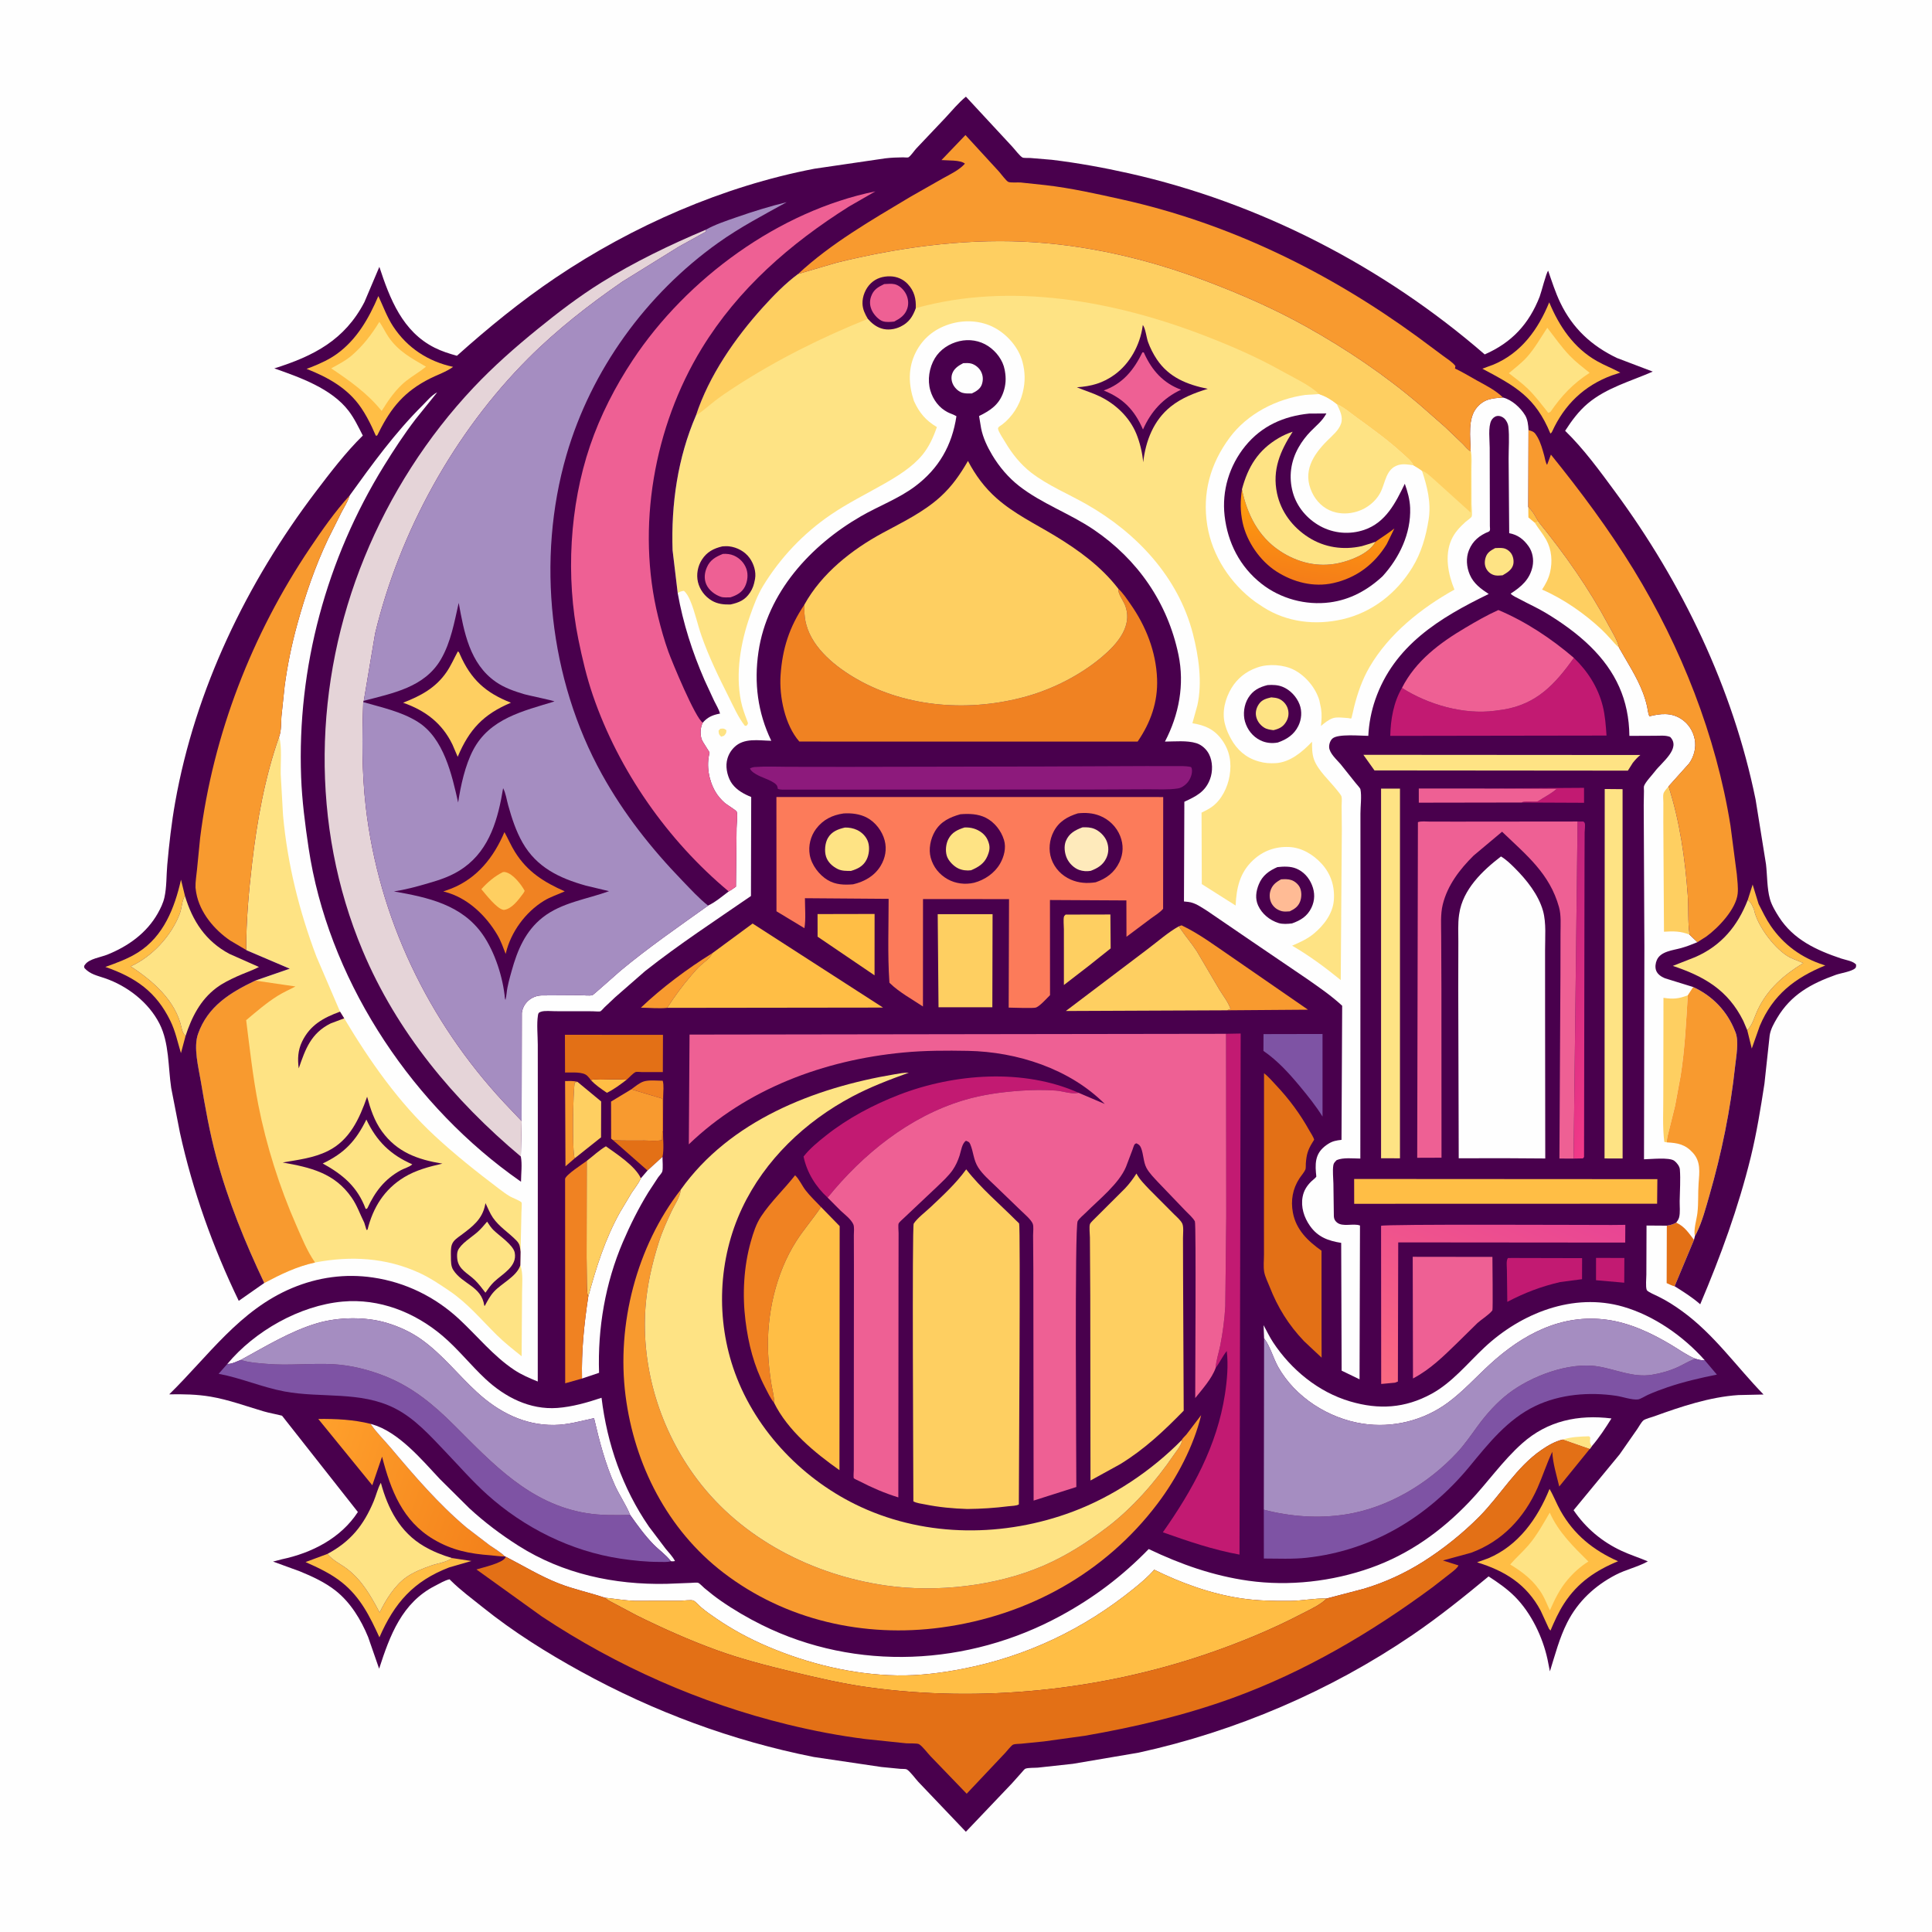 <svg version="1.1" xmlns="http://www.w3.org/2000/svg" style="display: block;" viewBox="0 0 2048 2048" width="1024" height="1024">
<defs>
	<linearGradient id="Gradient1" gradientUnits="userSpaceOnUse" x1="1395.22" y1="539.626" x2="1385.74" y2="616.599">
		<stop class="stop0" offset="0" stop-opacity="1" stop-color="rgb(255,156,14)"/>
		<stop class="stop1" offset="1" stop-opacity="1" stop-color="rgb(245,125,24)"/>
	</linearGradient>
	<linearGradient id="Gradient2" gradientUnits="userSpaceOnUse" x1="1634.11" y1="1039.88" x2="1715.91" y2="1059.06">
		<stop class="stop0" offset="0" stop-opacity="1" stop-color="rgb(192,34,124)"/>
		<stop class="stop1" offset="1" stop-opacity="1" stop-color="rgb(243,58,137)"/>
	</linearGradient>
	<linearGradient id="Gradient3" gradientUnits="userSpaceOnUse" x1="540.356" y1="1610.39" x2="329.757" y2="1539.31">
		<stop class="stop0" offset="0" stop-opacity="1" stop-color="rgb(243,128,26)"/>
		<stop class="stop1" offset="1" stop-opacity="1" stop-color="rgb(255,160,44)"/>
	</linearGradient>
	<linearGradient id="Gradient4" gradientUnits="userSpaceOnUse" x1="1516.98" y1="1485.74" x2="1615.25" y2="1255.33">
		<stop class="stop0" offset="0" stop-opacity="1" stop-color="rgb(250,105,130)"/>
		<stop class="stop1" offset="1" stop-opacity="1" stop-color="rgb(232,69,148)"/>
	</linearGradient>
</defs>
<path transform="translate(0,0)" fill="rgb(254,254,254)" d="M -0 -0 L 2048 0 L 2048 2048 L -0 2048 L -0 -0 z"/>
<path transform="translate(0,0)" fill="rgb(254,227,132)" d="M 763.569 772.5 C 767.089 772.218 767.19 771.96 770.012 774 C 769.963 777.345 769.683 777.34 767.5 779.938 L 764.5 780.919 C 761.83 778.295 762.019 778.266 761.704 774.5 L 763.569 772.5 z"/>
<path transform="translate(0,0)" fill="rgb(255,190,69)" d="M 1620.03 537.39 C 1623.47 540.707 1625.59 543.876 1627.95 548 L 1630.95 553.204 L 1626.94 554.17 L 1620.17 548.5 L 1620.03 537.39 z"/>
<path transform="translate(0,0)" fill="rgb(227,112,22)" d="M 1776.87 1296.01 C 1785.63 1300.04 1790.02 1306.85 1795.7 1314.29 L 1775.15 1363.47 C 1773.17 1363.36 1768.72 1360.95 1766.72 1360.15 L 1766.9 1299.26 C 1770.71 1298.6 1773.51 1297.98 1776.87 1296.01 z"/>
<path transform="translate(0,0)" fill="rgb(254,207,97)" d="M 1630.95 553.204 C 1659.28 588.178 1684.06 623.288 1705.29 663.042 C 1709.26 670.487 1714.62 678.78 1716.52 687.024 C 1709.97 680.78 1704.36 673.515 1697.72 667.288 C 1679.71 650.422 1657.31 634.803 1634.67 624.993 C 1638.36 619.295 1641.48 613.549 1643.08 606.883 C 1645.85 595.352 1644.89 582.714 1639.06 572.211 C 1635.6 565.975 1630.76 560.267 1626.94 554.17 L 1630.95 553.204 z"/>
<path transform="translate(0,0)" fill="rgb(254,207,97)" d="M 1789.1 1055.1 C 1787.33 1083.68 1786 1112.15 1781.51 1140.48 L 1775.63 1172.32 L 1769.31 1197.84 C 1768.32 1202.02 1766.74 1206.67 1766.96 1210.96 L 1764.23 1210.45 C 1762.16 1194.53 1763.29 1176.82 1763.16 1160.73 L 1763.35 1057.75 C 1773.95 1059.29 1779.21 1058.76 1789.1 1055.1 z"/>
<path transform="translate(0,0)" fill="rgb(73,0,77)" d="M 1354.07 919.179 C 1360.55 918.451 1367.89 918.15 1374.03 920.692 C 1381.96 923.978 1387.48 930.227 1390.7 938.093 C 1393.98 946.114 1393.93 954.386 1390.18 962.218 C 1385.82 971.308 1378.74 975.622 1369.59 978.854 C 1365.1 979.408 1359.51 979.824 1355.16 978.418 C 1345.93 975.432 1337.87 968.94 1333.75 960.068 C 1330.3 952.643 1331.38 944.824 1334.38 937.456 C 1338.19 928.094 1345.15 923.085 1354.07 919.179 z"/>
<path transform="translate(0,0)" fill="rgb(255,187,149)" d="M 1358.02 932.131 C 1361.74 931.923 1365.42 931.728 1369 932.941 C 1372.72 934.198 1376.52 937.545 1378.09 941.176 C 1379.96 945.499 1379.82 951.425 1378.12 955.776 C 1376.05 961.091 1372.11 963.713 1367.16 966.066 C 1364.55 966.191 1361.4 966.575 1358.85 965.902 C 1354.05 964.635 1350.17 961.868 1347.8 957.419 C 1345.79 953.638 1345.4 948.645 1346.62 944.553 C 1348.49 938.256 1352.44 935.198 1358.02 932.131 z"/>
<path transform="translate(0,0)" fill="rgb(73,0,77)" d="M 1343.7 726.212 C 1349.1 725.826 1354.54 726 1359.62 728.061 C 1367.7 731.334 1374.43 738.546 1377.56 746.635 C 1380.42 753.993 1379.74 762.567 1376.26 769.587 C 1371.66 778.887 1364.01 783.754 1354.53 787.105 C 1348.26 788.279 1341.75 787.603 1336 784.766 C 1327.89 780.765 1322.31 773.598 1319.77 765 C 1317.4 756.998 1318.78 747 1323.14 739.887 C 1328.05 731.877 1334.87 728.361 1343.7 726.212 z"/>
<path transform="translate(0,0)" fill="rgb(254,227,132)" d="M 1347.57 739.226 C 1350.33 739.479 1353.27 739.668 1355.84 740.792 C 1360.06 742.644 1363.65 746.61 1365.03 751 C 1366.59 755.909 1365.96 760.825 1363.3 765.216 C 1359.97 770.684 1355.94 772.557 1349.91 774.021 C 1346.43 773.552 1343 773.159 1339.97 771.237 C 1335.67 768.508 1332.54 764.268 1331.52 759.264 C 1330.62 754.798 1331.86 750.24 1334.4 746.5 C 1337.68 741.67 1342.19 740.502 1347.57 739.226 z"/>
<path transform="translate(0,0)" fill="rgb(254,207,97)" d="M 1791.02 990.823 C 1781.85 986.985 1773.69 987.028 1763.89 987.665 L 1763.18 871.5 L 1763.24 850.891 C 1763.25 848.263 1762.7 843.954 1763.28 841.472 C 1763.89 838.905 1767.07 835.585 1768.72 833.581 C 1780.66 870.532 1786.32 910.573 1789.09 949.193 C 1790.08 962.873 1788.96 977.375 1791.02 990.823 z"/>
<path transform="translate(0,0)" fill="rgb(248,154,47)" d="M 1794.87 1046.28 C 1815.43 1055.75 1830.87 1071.85 1839.18 1093 L 1839.77 1094.43 C 1843.47 1104.09 1840.4 1120.01 1839.3 1130.22 C 1834.3 1176.76 1824.96 1222.44 1811.98 1267.36 C 1808.22 1280.38 1804.44 1294.94 1798.43 1307.09 L 1796.64 1310.44 C 1795.07 1303.39 1798.46 1293.1 1799.33 1285.81 C 1800.56 1275.5 1799.82 1264.9 1800.58 1254.5 C 1801.45 1242.68 1803.07 1231.45 1794.55 1222.04 C 1786.36 1212.99 1778.43 1211.59 1766.96 1210.96 C 1766.74 1206.67 1768.32 1202.02 1769.31 1197.84 L 1775.63 1172.32 L 1781.51 1140.48 C 1786 1112.15 1787.33 1083.68 1789.1 1055.1 L 1794.87 1046.28 z"/>
<path transform="translate(0,0)" fill="rgb(254,227,132)" d="M 295.966 780.722 C 299.005 792.856 297.337 808.173 297.579 820.85 L 300.034 864.34 C 304.71 915.775 317.145 965.715 335.406 1014.01 L 360.463 1072.4 L 364.868 1079.46 C 391.6 1124.3 422.477 1168.48 460.938 1204.12 C 482.439 1224.05 505.009 1241.98 528.343 1259.66 C 532.338 1262.68 536.464 1265.86 540.812 1268.36 C 542.921 1269.57 551.867 1273.08 552.854 1274.65 C 553.399 1275.51 552.771 1283.5 552.756 1284.94 L 551.83 1327.04 L 551.566 1341.33 C 554.814 1349.33 553.359 1362.55 553.381 1371.26 L 552.942 1437.67 C 543.939 1430.44 534.943 1423.42 526.712 1415.3 C 510.015 1398.84 495.936 1381.64 476.325 1368.37 C 466.141 1361.47 455.622 1354.38 444.419 1349.25 C 409.004 1333.05 371.718 1331.06 333.958 1338.3 C 314.401 1342.53 297.67 1350.75 280.147 1360.01 C 259.748 1316.97 241.836 1273.15 229.404 1227.05 C 222.245 1200.51 217.429 1173.24 212.873 1146.15 C 210.398 1131.44 204.882 1110.29 209.931 1096 C 220.325 1066.58 244.055 1052.2 270.659 1039.47 L 307.156 1026.85 L 262.161 1007.66 L 260.988 1007.05 C 260.939 976.099 263.626 946.048 267.197 915.334 C 272.511 869.632 280.709 824.231 295.966 780.722 z"/>
<path transform="translate(0,0)" fill="rgb(73,0,77)" d="M 364.868 1079.46 L 350.439 1084.91 C 329.658 1095.26 323.749 1112 316.683 1132.52 C 315.321 1122.59 315.783 1113.37 320.197 1104.19 C 328.684 1086.53 342.934 1078.79 360.463 1072.4 L 364.868 1079.46 z"/>
<path transform="translate(0,0)" fill="rgb(73,0,77)" d="M 551.566 1341.33 L 551.298 1342.02 C 547.288 1353.19 531.903 1360.33 523.755 1369.08 C 519.593 1373.55 516.791 1378.82 513.975 1384.19 L 513.391 1384.12 C 510.416 1363.3 490.367 1361.63 480.476 1346.21 C 477.947 1342.27 478.04 1337.22 478.005 1332.68 C 477.974 1328.59 477.634 1323.31 478.989 1319.43 C 480.633 1314.72 484.873 1312.2 488.664 1309.36 C 500.674 1300.35 511.262 1292.67 514.309 1276.98 L 514.618 1275.36 C 517.188 1280.49 519.24 1286.06 522.508 1290.8 C 529.293 1300.63 539.333 1306.64 547.472 1315.07 C 551.329 1319.07 551.121 1321.83 551.83 1327.04 L 551.566 1341.33 z"/>
<path transform="translate(0,0)" fill="rgb(254,227,132)" d="M 516.352 1294.98 C 518.375 1298.1 520.452 1301.29 523.097 1303.92 C 529.063 1309.87 544.064 1319.61 545.642 1327.89 C 548.448 1342.61 532.68 1350.24 523.695 1358.85 C 520.165 1362.24 517.361 1366.33 514.578 1370.33 C 511.099 1365.73 507.566 1361.02 503.437 1356.98 C 496.086 1349.78 485.935 1345.79 484.716 1334.45 C 484.439 1331.87 484.313 1328.23 485.314 1325.79 C 488.324 1318.46 500.135 1311.36 506.03 1306.13 C 509.83 1302.76 513.112 1298.88 516.352 1294.98 z"/>
<path transform="translate(0,0)" fill="rgb(73,0,77)" d="M 389.153 1162.58 C 392.727 1175.66 396.818 1188.22 404.874 1199.32 C 420.961 1221.47 442.9 1229.28 468.949 1233.5 C 455.007 1236.64 440.74 1240.42 428.433 1247.91 C 407.369 1260.75 395.474 1279.86 389.602 1303.5 L 388.5 1303.82 L 386.149 1296.12 C 381.639 1287.11 378.596 1277.9 372.77 1269.5 C 354.585 1243.29 329.049 1237.54 299.677 1232.29 C 316.008 1229.43 332.313 1227.62 347.407 1220.19 C 370.67 1208.75 381.009 1185.93 389.153 1162.58 z"/>
<path transform="translate(0,0)" fill="rgb(254,227,132)" d="M 388.368 1186.76 C 399.108 1209.6 413.921 1224.14 437.049 1234.23 C 434.321 1236.98 428.437 1238.53 424.913 1240.47 C 407.691 1249.94 397.586 1263.17 389.5 1280.67 C 388.465 1281.61 389.082 1281.33 387.622 1281.47 C 378.872 1258.01 363.441 1245.1 342.105 1233.33 C 365.129 1222.41 377.21 1209.45 388.368 1186.76 z"/>
<path transform="translate(0,0)" fill="rgb(248,154,47)" d="M 280.147 1360.01 C 259.748 1316.97 241.836 1273.15 229.404 1227.05 C 222.245 1200.51 217.429 1173.24 212.873 1146.15 C 210.398 1131.44 204.882 1110.29 209.931 1096 C 220.325 1066.58 244.055 1052.2 270.659 1039.47 L 313.23 1045.7 C 306.773 1049.09 300.153 1051.96 293.972 1055.86 C 282.166 1063.33 271.608 1072.46 260.947 1081.44 C 264.749 1111.48 268.024 1141.7 273.874 1171.42 C 282.302 1214.25 296.352 1258.58 313.928 1298.53 C 319.871 1312.03 325.451 1326.14 333.958 1338.3 C 314.401 1342.53 297.67 1350.75 280.147 1360.01 z"/>
<path transform="translate(0,0)" fill="rgb(254,227,132)" d="M 845.962 290.473 L 886.684 278.491 C 951.021 262.654 1018.42 253.212 1084.75 256.163 C 1150.91 259.108 1216.64 274.465 1278.41 297.873 C 1315.22 311.821 1350.44 327.13 1384.86 346.359 C 1427.66 370.267 1468.28 397.697 1505.58 429.562 L 1531.89 452.656 L 1550.91 470.856 C 1553.22 473.153 1556.02 477.04 1558.96 478.269 L 1559.18 479.065 C 1560.56 484.162 1559.84 491.482 1559.86 496.788 L 1559.97 534.653 C 1559.98 537.125 1560.91 545.72 1560 547.654 C 1559.37 548.994 1554.93 551.957 1553.57 553.195 C 1547.31 558.884 1541.88 564.564 1538.43 572.455 C 1531.2 589.047 1535.13 608.964 1541.79 625.002 C 1506.57 644.57 1472.3 671.857 1451.72 707.189 C 1444.04 720.384 1439.12 734.639 1435.4 749.381 C 1435.11 750.518 1432.74 761.285 1432.55 761.41 C 1431.67 762.007 1430.42 761.276 1429.36 761.213 C 1424.67 760.937 1417.21 759.808 1412.84 761.32 C 1408.05 762.978 1404.09 766.405 1400.25 769.588 C 1400.94 763.663 1401.35 757.397 1400.4 751.496 L 1400.14 750 L 1398.59 742.502 C 1394.64 729.095 1383.93 716.282 1371.45 709.954 C 1360.72 704.517 1344.81 703.448 1333.36 707.38 L 1332 707.868 C 1320.84 711.777 1311.59 719.194 1305.46 729.328 C 1298.77 740.398 1295.1 754.58 1298.44 767.348 L 1298.89 769 C 1300.26 774.06 1302.37 778.54 1304.86 783.132 C 1311.13 794.716 1320.79 803.237 1333.56 806.925 L 1334.94 807.314 C 1340.5 808.956 1346.22 809.278 1352 808.989 C 1367.47 808.216 1380.65 796.968 1390.81 786.275 C 1390.82 792.682 1390.74 798.96 1392.91 805.094 C 1396.96 816.5 1409.32 827.547 1416.8 836.973 C 1418.03 838.521 1421.64 842.662 1422.07 844.449 C 1422.7 847.091 1422.14 851.644 1422.16 854.452 L 1422.39 880.189 L 1421.24 1038.91 C 1404.52 1025.37 1388.33 1013.31 1369.74 1002.45 C 1377.84 998.962 1385.78 995.435 1392.63 989.759 C 1403.28 980.931 1412.86 968.469 1413.94 954.195 C 1415.03 939.686 1410.87 926.405 1400.98 915.574 C 1392.12 905.865 1379.87 898.443 1366.5 897.868 C 1351.98 897.243 1339 901.858 1328.32 911.831 C 1314.13 925.078 1310.68 941.319 1309.8 959.893 L 1273.95 937.172 L 1273.69 861.438 C 1277.57 859.567 1281.52 857.588 1285 855.041 C 1295.01 847.725 1301.35 834.538 1303.39 822.576 C 1305.78 808.617 1303.61 795.546 1295.1 784 C 1286.93 772.905 1277.11 768.751 1263.99 766.655 L 1269.31 747.5 C 1274.63 723.314 1270.66 695.685 1264.54 671.912 C 1249.05 611.686 1204.92 564.858 1151.92 534.647 C 1132.56 523.608 1110.61 514.587 1092.97 500.918 C 1081.89 492.338 1072.75 480.872 1065.66 468.866 C 1063.69 465.539 1058.4 457.863 1057.95 454.439 C 1057.71 452.63 1061.01 451.051 1062.28 450.088 C 1072.8 442.107 1080.83 429.649 1083.96 416.777 L 1084.35 415.114 C 1086.96 404.454 1086.68 394.078 1083.84 383.476 C 1079.84 368.557 1068.05 354.932 1054.63 347.602 C 1039.83 339.524 1021.77 338.657 1005.84 343.865 C 990.353 348.929 978.218 358.741 970.798 373.362 C 962.323 390.061 963.035 407.705 968.797 425.017 C 974.499 437.583 981.282 445.665 993.131 452.708 C 989.522 463.212 984.874 473.587 977.767 482.216 C 967.134 495.126 951.383 504.803 937 512.994 C 918.079 523.769 898.478 533.429 880.461 545.742 C 851.588 565.475 827.168 591.187 808.972 621 C 802.91 630.933 798.824 642.057 794.979 653 C 785.053 681.253 779.529 713.59 785.465 743.325 C 786.97 750.861 789.522 757.239 792.143 764.362 C 793.268 767.417 793.176 766.868 791.272 769.416 L 789.5 769.289 C 782.522 760.347 777.538 748.872 772.446 738.746 C 761.77 717.514 751.447 696.375 743.579 673.894 C 739.386 661.912 736.739 648.828 731.873 637.19 C 730.184 633.148 728.274 629.267 725 626.304 C 722.329 626.633 720.636 627.22 718.395 628.698 L 712.957 583.255 C 711.32 534.655 718.366 485.241 737.775 440.368 C 751.519 398.262 779.316 358.21 808.81 325.612 C 819.985 313.26 832.548 300.37 845.962 290.473 z"/>
<path transform="translate(0,0)" fill="rgb(73,0,77)" d="M 765.833 579.167 C 768.174 579.023 770.554 578.867 772.89 579.147 C 781.375 580.166 789.551 584.53 794.611 591.499 C 799.004 597.55 801.705 606.113 800.388 613.551 L 800.105 615 C 799.202 619.834 797.943 623.761 795.228 627.914 C 789.891 636.073 783.429 638.805 774.258 640.794 C 767.25 640.936 760.707 640.33 754.5 636.664 C 747.246 632.38 741.811 625.218 739.863 617.008 C 737.97 609.027 739.607 600.195 744.026 593.292 C 749.331 585.005 756.592 581.285 765.833 579.167 z"/>
<path transform="translate(0,0)" fill="rgb(238,96,148)" d="M 766.355 587.147 C 770.324 586.94 774.253 587.305 777.941 588.917 C 784.151 591.631 789.007 596.727 791.252 603.139 C 793.308 609.015 792.448 616.262 789.684 621.786 C 786.503 628.144 780.738 631.134 774.264 633.202 C 771.238 633.216 767.156 633.611 764.314 632.694 C 757.932 630.636 751.349 625.648 748.675 619.378 C 746.149 613.452 746.776 607.451 749.22 601.624 C 752.605 593.553 758.691 590.226 766.355 587.147 z"/>
<path transform="translate(0,0)" fill="rgb(73,0,77)" d="M 1211.43 344.5 C 1214.27 348.061 1215.31 357.947 1216.95 362.5 C 1219.28 368.941 1222.48 375.233 1226.29 380.926 C 1239.15 400.165 1258.47 407.721 1280.27 412.186 C 1266.21 416.537 1252.63 421.718 1241 431.02 C 1222.79 445.591 1214.45 467.362 1211.82 489.992 C 1211 480.095 1208.28 468.777 1204.46 459.582 C 1197.24 442.212 1182.67 428.375 1165.94 420.264 C 1158.05 416.436 1149.59 413.94 1141.52 410.533 C 1156.71 409.535 1169.13 406.175 1181.61 397.099 C 1197.87 385.278 1208.35 365.779 1211.2 346.113 L 1211.43 344.5 z"/>
<path transform="translate(0,0)" fill="rgb(238,96,148)" d="M 1211.02 373.5 L 1212.49 373.586 L 1213.06 374.88 C 1221.2 392.776 1233.3 406.261 1251.99 413.101 C 1232.79 422.11 1220.16 436.107 1211.61 455.306 C 1202.71 434.763 1190.9 422.442 1170 413.921 C 1190.19 406.798 1201.94 392.128 1211.02 373.5 z"/>
<path transform="translate(0,0)" fill="rgb(254,254,254)" d="M 1398.31 417.712 C 1405.42 420.218 1411.17 423.532 1417.04 428.302 C 1424.95 431.781 1431.72 437.85 1438.71 442.916 C 1455.53 455.096 1472.34 467.274 1487.63 481.371 C 1491.2 484.665 1496.5 488.765 1498.39 493.294 C 1501.53 495.081 1504.49 496.848 1507.36 499.056 C 1512.92 515.701 1517.22 532.739 1514.45 550.472 C 1511.62 568.544 1506.7 585.989 1497.02 601.715 C 1480.23 629.007 1454.39 649.312 1422.93 656.503 C 1394.29 663.049 1364.3 659.68 1339.26 643.715 L 1338 642.902 L 1330.96 638.208 C 1304.57 619.074 1284.85 589.16 1279.73 556.772 C 1274.32 522.518 1282.98 491.644 1303.44 463.974 C 1322.13 438.715 1352.87 422.89 1383.68 418.65 L 1398.31 417.712 z"/>
<path transform="translate(0,0)" fill="rgb(254,227,132)" d="M 1417.04 428.302 C 1424.95 431.781 1431.72 437.85 1438.71 442.916 C 1455.53 455.096 1472.34 467.274 1487.63 481.371 C 1491.2 484.665 1496.5 488.765 1498.39 493.294 C 1493.12 492.406 1487.35 491.411 1482.12 493.013 C 1468.84 497.087 1468.71 511.964 1463.06 522.566 C 1458.29 531.491 1449.06 538.891 1439.48 541.907 L 1438.1 542.324 C 1430.07 544.844 1420.83 544.998 1412.81 542.287 C 1402.86 538.922 1395.22 531.432 1390.79 522 C 1380.58 500.249 1391.49 482.559 1407.01 467.055 C 1412.2 461.868 1419.24 456.149 1421.58 448.995 C 1423.99 441.627 1420.11 434.749 1417.04 428.302 z"/>
<path transform="translate(0,0)" fill="rgb(73,0,77)" d="M 1387.72 438.41 L 1406.03 438.285 C 1401.63 446.379 1395.75 450.709 1389.44 457.176 C 1384.43 462.31 1380.1 467.985 1376.57 474.227 C 1368.18 489.037 1365.9 505.593 1370.45 522.002 C 1374.72 537.349 1385.66 550.162 1399.54 557.74 C 1413.79 565.522 1430.74 566.923 1446.16 561.674 C 1468.99 553.902 1479.39 532.988 1489.15 512.815 C 1492.12 521.176 1494.5 529.551 1494.81 538.48 C 1495.77 565.545 1483.41 591.276 1465.59 610.85 C 1449.78 625.523 1431.37 635.709 1409.74 638.554 C 1384.19 641.913 1357.43 634.688 1337.16 618.73 C 1314.39 600.798 1301.43 575.419 1298.14 546.829 C 1295.07 520.174 1303.16 493.557 1320.07 472.79 C 1337.45 451.457 1360.86 441.128 1387.72 438.41 z"/>
<path transform="translate(0,0)" fill="url(#Gradient1)" d="M 1458.04 574.327 C 1464.77 569.514 1471.54 565.423 1478.1 560.204 L 1469.98 576.845 C 1456.9 598.222 1437.78 612.63 1413.28 618.108 C 1392.47 622.761 1370.95 617.181 1353.25 605.889 C 1335.71 594.698 1321.52 574.13 1317.2 553.815 C 1314.58 541.494 1314.75 531.212 1316.52 518.708 C 1321.89 545.149 1333.93 569.044 1356.9 584.142 C 1375.67 596.481 1396.94 601.69 1419.03 596.959 C 1431.76 594.233 1450.51 587.119 1457.64 575.142 L 1458.04 574.327 z"/>
<path transform="translate(0,0)" fill="rgb(254,227,132)" d="M 1316.52 518.708 C 1322.91 494.798 1333.67 477.07 1355.5 464.296 C 1360.21 461.543 1365.1 459.377 1370.26 457.639 C 1357.09 478.147 1348.42 498.042 1353.72 523.054 C 1357.88 542.618 1370.29 558.872 1386.94 569.524 C 1404.05 580.465 1423.89 583.314 1443.59 578.924 L 1452.17 576.324 L 1458.04 574.327 L 1457.64 575.142 C 1450.51 587.119 1431.76 594.233 1419.03 596.959 C 1396.94 601.69 1375.67 596.481 1356.9 584.142 C 1333.93 569.044 1321.89 545.149 1316.52 518.708 z"/>
<path transform="translate(0,0)" fill="rgb(254,207,97)" d="M 845.962 290.473 L 886.684 278.491 C 951.021 262.654 1018.42 253.212 1084.75 256.163 C 1150.91 259.108 1216.64 274.465 1278.41 297.873 C 1315.22 311.821 1350.44 327.13 1384.86 346.359 C 1427.66 370.267 1468.28 397.697 1505.58 429.562 L 1531.89 452.656 L 1550.91 470.856 C 1553.22 473.153 1556.02 477.04 1558.96 478.269 L 1559.18 479.065 L 1559.1 480.093 L 1558.88 543.249 L 1520.22 508.325 C 1516.37 505.146 1512.15 500.548 1507.36 499.056 C 1504.49 496.848 1501.53 495.081 1498.39 493.294 C 1496.5 488.765 1491.2 484.665 1487.63 481.371 C 1472.34 467.274 1455.53 455.096 1438.71 442.916 C 1431.72 437.85 1424.95 431.781 1417.04 428.302 C 1411.17 423.532 1405.42 420.218 1398.31 417.712 C 1387.76 407.731 1370.74 400.057 1358.04 392.918 C 1332.48 378.55 1304.87 366.635 1277.55 356.056 C 1182.27 319.166 1071.1 298.532 970.767 326.678 C 967.482 335.705 963.481 341.912 954.531 346.26 C 948.447 349.216 940.844 350.289 934.281 348.147 C 928.441 346.242 923.959 342.561 919.958 338.018 C 870.115 358.094 823.543 381.328 778.474 410.571 C 771.097 415.358 763.731 420.372 756.794 425.782 C 750.479 430.707 744.637 436.19 737.775 440.368 C 751.519 398.262 779.316 358.21 808.81 325.612 C 819.985 313.26 832.548 300.37 845.962 290.473 z"/>
<path transform="translate(0,0)" fill="rgb(73,0,77)" d="M 919.958 338.018 C 916.946 332.88 914.515 328.116 914.282 322 C 913.982 314.174 917.55 305.616 923.203 300.248 C 928.879 294.857 935.988 292.775 943.654 292.918 C 950.676 293.048 957.439 295.925 962.259 301.092 C 969.254 308.589 971.174 316.791 970.767 326.678 C 967.482 335.705 963.481 341.912 954.531 346.26 C 948.447 349.216 940.844 350.289 934.281 348.147 C 928.441 346.242 923.959 342.561 919.958 338.018 z"/>
<path transform="translate(0,0)" fill="rgb(238,96,148)" d="M 937.314 301.126 C 940.776 300.992 945.092 300.477 948.462 301.297 C 953.448 302.51 957.817 306.856 960.186 311.246 C 962.774 316.041 963.478 321.802 961.773 327 C 959.426 334.157 954.237 337.555 947.953 340.868 C 944.146 341.302 939.462 341.738 935.776 340.523 C 931.36 339.067 926.639 333.783 924.57 329.743 C 922.036 324.792 921.523 319.642 923.372 314.37 C 925.961 306.989 930.583 304.376 937.314 301.126 z"/>
<path transform="translate(0,0)" fill="rgb(73,0,77)" d="M 280.147 1360.01 L 253.09 1378.95 C 225.656 1322.19 204.316 1262.4 190.758 1200.81 L 181.478 1153.24 C 178.133 1130.83 179.456 1105.67 169.099 1085.23 C 157.576 1062.49 134.902 1045.04 111 1036.89 C 102.836 1034.11 95.526 1032.77 89.5 1026.16 C 89.128 1024 88.758 1024.42 90.23 1022.4 C 94.667 1016.32 106.817 1014.75 113.66 1012 C 135.783 1003.14 155.507 989.107 167.35 968.019 C 170.23 962.892 172.994 957.165 174.287 951.404 C 176.778 940.306 176.28 928.16 177.301 916.822 C 179.297 894.636 181.791 872.437 185.689 850.5 C 206.968 730.746 261.618 617.47 334.87 521.034 C 350.187 500.868 366.521 479.467 384.596 461.726 C 380.057 452.858 375.597 443.415 369.506 435.478 C 351.33 411.795 318.025 400.073 290.799 390.519 C 332.54 377.385 365.391 360.476 386.306 320.209 L 402.139 282.865 C 413.275 316.847 426.719 351.535 460.719 368.577 C 468.4 372.426 476.108 374.84 484.361 377.14 C 517.42 347.548 552.109 319.2 588.926 294.4 C 670.612 239.374 766.513 197.437 863.38 178.851 L 938.478 167.845 C 944.74 167.125 950.861 166.836 957.153 166.802 C 958.166 166.797 962.243 167.178 962.915 166.805 C 965.337 165.459 969.19 159.647 971.343 157.367 L 1002.13 124.87 C 1009.09 117.394 1016.01 108.932 1023.92 102.479 L 1073 155.419 C 1075.6 158.158 1081.12 165.628 1083.99 167.014 C 1085.27 167.633 1090.5 167.378 1092.15 167.477 L 1115 169.393 C 1142.24 172.68 1169.92 177.701 1196.7 183.708 C 1335.31 214.807 1466.61 282.693 1573.86 375.699 C 1602.49 363.195 1620.79 343.492 1632.11 314.451 C 1633.89 309.879 1639.03 289.085 1641.12 286.979 C 1645.09 298.36 1648.73 309.966 1653.97 320.848 C 1667.08 348.116 1687.09 366.582 1714.03 379.489 L 1752 393.911 C 1728.68 404.145 1703.1 410.968 1683.22 427.626 C 1673.53 435.742 1665.92 446.111 1659.11 456.665 C 1678.84 475.853 1695.57 498.876 1711.88 521 C 1783.17 617.705 1836.9 729.386 1861 847.5 L 1872.01 916 C 1873.42 927.811 1873.02 941.695 1876.21 953.02 C 1878.07 959.603 1882.15 966.411 1885.82 972.14 C 1901.23 996.142 1925.58 1007.3 1951.78 1016.09 C 1956.61 1017.71 1964.34 1018.69 1967.55 1022.5 C 1967.43 1024.11 1967.81 1025.32 1966.49 1026.47 C 1962.51 1029.98 1951.25 1031.51 1945.9 1033.43 C 1919.72 1042.79 1898.61 1054.37 1883.96 1078.9 C 1880.53 1084.65 1876.91 1090.95 1875.92 1097.63 L 1870.38 1148.78 C 1866.37 1174.76 1862.14 1201.08 1855.88 1226.62 C 1842.71 1280.27 1823.85 1331.82 1802.29 1382.6 L 1801.32 1381.74 C 1793.37 1374.92 1784.03 1369 1775.15 1363.47 L 1795.7 1314.29 L 1796.64 1310.44 L 1798.43 1307.09 C 1804.44 1294.94 1808.22 1280.38 1811.98 1267.36 C 1824.96 1222.44 1834.3 1176.76 1839.3 1130.22 C 1840.4 1120.01 1843.47 1104.09 1839.77 1094.43 L 1839.18 1093 C 1830.87 1071.85 1815.43 1055.75 1794.87 1046.28 L 1764.91 1037.01 C 1761.07 1035.41 1757.02 1032.82 1755.54 1028.71 C 1754.3 1025.27 1754.88 1020.91 1756.33 1017.64 C 1760.43 1008.38 1773.26 1007.44 1782 1005 C 1787.94 1003.33 1793.63 1001.14 1799.32 998.766 L 1791.02 990.823 C 1788.96 977.375 1790.08 962.873 1789.09 949.193 C 1786.32 910.573 1780.66 870.532 1768.72 833.581 L 1790.56 809.224 C 1795.71 802.008 1798.23 792.477 1796.49 783.691 C 1794.72 774.737 1789.64 766.84 1781.88 761.924 C 1771.11 755.104 1760.16 756.457 1748.39 759.285 C 1746.95 756.17 1746.77 752.363 1746.01 749 C 1744.89 744.058 1743.4 739.09 1741.6 734.353 C 1735.14 717.386 1725.33 702.713 1716.52 687.024 C 1714.62 678.78 1709.26 670.487 1705.29 663.042 C 1684.06 623.288 1659.28 588.178 1630.95 553.204 L 1627.95 548 C 1625.59 543.876 1623.47 540.707 1620.03 537.39 L 1620.29 455.893 C 1620.06 450.777 1619.41 444.767 1616.74 440.298 C 1611.89 432.197 1602.59 423.749 1593.28 421.4 C 1581.85 422.181 1573.43 422.68 1565.48 432.042 C 1555.61 443.655 1558.73 463.802 1558.96 478.269 C 1556.02 477.04 1553.22 473.153 1550.91 470.856 L 1531.89 452.656 L 1505.58 429.562 C 1468.28 397.697 1427.66 370.267 1384.86 346.359 C 1350.44 327.13 1315.22 311.821 1278.41 297.873 C 1216.64 274.465 1150.91 259.108 1084.75 256.163 C 1018.42 253.212 951.021 262.654 886.684 278.491 L 845.962 290.473 C 832.548 300.37 819.985 313.26 808.81 325.612 C 779.316 358.21 751.519 398.262 737.775 440.368 C 718.366 485.241 711.32 534.655 712.957 583.255 L 718.395 628.698 C 724.147 660.901 733.792 690.913 746.831 720.915 L 757.078 743.032 C 759.18 747.297 762.051 751.882 763.254 756.429 L 761.956 756.681 C 754.862 758.12 749.776 760.518 744.956 766.071 C 742.355 771.115 741.99 778.064 743.719 783.5 C 744.736 786.696 752.401 797.169 752.163 798.057 C 748.524 811.669 751.395 827.445 758.452 839.45 C 761.071 843.907 764.611 847.896 768.488 851.302 C 769.994 852.626 780.541 859.147 780.935 860.412 C 782.139 864.278 780.841 873.434 780.809 877.753 L 780.147 939.888 C 777.622 941.641 775.159 943.481 772.457 944.949 C 765.677 950.094 758.289 956.325 750.602 959.986 C 719.065 982.526 687.617 1004.22 657.751 1029.03 C 654.51 1031.72 628.997 1054.67 628 1054.92 C 624.697 1055.76 618.693 1054.95 615.154 1054.96 L 574.036 1055.19 C 563.643 1055.55 554.534 1063.04 553.168 1073.69 L 552.946 1188.39 L 552.117 1226 C 553.692 1233.99 552.348 1244.44 552.287 1252.7 L 540.732 1244.4 C 430.97 1163.55 347.383 1034.53 327.127 898.86 C 323.449 874.224 320.134 848.67 319.202 823.776 C 314.856 707.666 345.981 592.593 407.069 493.747 C 417.469 476.919 428.556 459.971 440.59 444.28 L 463.43 415.928 C 457.606 418.824 452.499 425.164 447.904 429.733 C 418.553 458.915 394.807 491.753 370.675 525.221 L 370.382 526.144 C 368.356 532.138 364.915 537.428 361.983 543 L 347.714 571.511 C 333.976 600.535 323.681 630.65 315.155 661.562 C 309.178 683.234 304.7 704.954 301.73 727.242 L 298.312 759.736 C 297.827 766.203 298.299 774.682 295.966 780.722 C 280.709 824.231 272.511 869.632 267.197 915.334 C 263.626 946.048 260.939 976.099 260.988 1007.05 L 262.161 1007.66 L 307.156 1026.85 L 270.659 1039.47 C 244.055 1052.2 220.325 1066.58 209.931 1096 C 204.882 1110.29 210.398 1131.44 212.873 1146.15 C 217.429 1173.24 222.245 1200.51 229.404 1227.05 C 241.836 1273.15 259.748 1316.97 280.147 1360.01 z"/>
<path transform="translate(0,0)" fill="rgb(255,190,69)" d="M 1852.7 953.957 L 1857.92 937.556 L 1858.18 938.741 L 1864.22 958.335 C 1868.32 966.194 1872.01 974.158 1877.05 981.5 C 1890.85 1001.63 1909.94 1015.46 1933.23 1022.89 L 1934.9 1023.4 C 1902.55 1036.62 1879.32 1054.56 1865.41 1087.59 L 1856.96 1111.5 L 1852.16 1092.04 C 1857.83 1086.44 1859.71 1078.09 1863 1071 C 1873.34 1048.75 1890.96 1033.41 1911.55 1020.9 C 1905.82 1018.37 1899.17 1016.34 1893.96 1012.92 C 1879.76 1003.58 1863.04 981.291 1859.48 964.938 L 1859.29 964.042 C 1857.06 959.328 1856.77 957.291 1852.7 953.957 z"/>
<path transform="translate(0,0)" fill="rgb(255,190,69)" d="M 196.636 1098.34 L 191.813 1116.36 C 188.3 1104.75 185.94 1093.08 180.564 1082.09 C 165.438 1051.17 143.744 1036.17 111.693 1025 C 123.627 1020.71 135.607 1016.39 146.383 1009.57 C 173.493 992.395 185.131 962.336 191.87 932.525 L 196.044 949.599 C 192.665 955.073 192.907 962.409 190.538 968.68 C 181.789 991.835 161.275 1014.21 138.502 1024.39 C 161.849 1039.52 186.433 1060.87 192.446 1089.54 C 193.289 1093.55 194.023 1095.09 196.636 1098.34 z"/>
<path transform="translate(0,0)" fill="rgb(254,227,132)" d="M 1852.7 953.957 C 1856.77 957.291 1857.06 959.328 1859.29 964.042 L 1859.48 964.938 C 1863.04 981.291 1879.76 1003.58 1893.96 1012.92 C 1899.17 1016.34 1905.82 1018.37 1911.55 1020.9 C 1890.96 1033.41 1873.34 1048.75 1863 1071 C 1859.71 1078.09 1857.83 1086.44 1852.16 1092.04 L 1847.95 1082.16 C 1831.64 1049.48 1806.77 1035.11 1773.25 1023.89 L 1797.27 1014.45 C 1824.81 1002.29 1841.93 981.637 1852.7 953.957 z"/>
<path transform="translate(0,0)" fill="rgb(254,227,132)" d="M 196.044 949.599 C 204.153 976.511 217.968 997.673 243.211 1011.16 L 274.509 1025.05 C 266.951 1028.94 258.854 1031.55 251.134 1035.09 C 243.629 1038.54 236.14 1042.12 229.5 1047.1 C 212.291 1059.98 203.147 1078.38 196.636 1098.34 C 194.023 1095.09 193.289 1093.55 192.446 1089.54 C 186.433 1060.87 161.849 1039.52 138.502 1024.39 C 161.275 1014.21 181.789 991.835 190.538 968.68 C 192.907 962.409 192.665 955.073 196.044 949.599 z"/>
<path transform="translate(0,0)" fill="rgb(255,190,69)" d="M 1642.25 320.503 C 1652.87 346.002 1668.23 368.784 1692.71 382.691 C 1700.8 387.287 1709.45 390.572 1717.6 394.987 L 1708.5 397.995 C 1679.09 408.914 1658.3 429.042 1645.32 457.5 C 1644.41 459.006 1644.99 458.283 1643.5 459.601 C 1627.56 420.958 1606.66 409.59 1571.35 390.831 L 1583.2 386.46 C 1612.63 374.097 1630.46 349.228 1642.25 320.503 z"/>
<path transform="translate(0,0)" fill="rgb(254,227,132)" d="M 1640.2 347.444 C 1648.04 357.547 1655.15 367.881 1664.05 377.143 C 1670.4 383.755 1677.94 389.472 1685.08 395.203 C 1667.34 406.704 1655.39 419.414 1643.5 436.661 L 1641.24 437.673 C 1634.26 428.867 1627.61 419.917 1619.52 412.045 C 1613.32 406.007 1606.25 400.947 1599.46 395.609 C 1605.83 390.167 1612.89 384.89 1618.5 378.662 C 1626.88 369.37 1633.27 357.834 1640.2 347.444 z"/>
<path transform="translate(0,0)" fill="rgb(255,190,69)" d="M 401.077 313.824 C 406.11 324.476 410.199 335.988 416.666 345.863 C 431.681 368.792 453.787 383.141 480.295 388.893 C 473.285 394.098 463.814 397.224 456 401.154 C 428.931 414.769 414.655 431.819 401.454 458.5 L 399.923 461.5 C 399.449 461.636 398.945 462.121 398.5 461.908 C 398.232 461.78 394.748 453.679 394.334 452.813 C 390.977 445.787 387.277 438.841 382.895 432.394 C 368.688 411.493 347.83 400.063 324.97 390.994 L 330.5 388.944 C 339.943 385.144 349.168 380.947 357.431 374.932 C 378.404 359.663 391.15 337.169 401.077 313.824 z"/>
<path transform="translate(0,0)" fill="rgb(254,227,132)" d="M 402.134 341.182 C 405.79 346.314 408.375 352.131 411.945 357.347 C 422.264 372.424 436.339 379.87 451.582 388.714 C 445.073 394.045 437.681 398.228 431.03 403.388 C 420.062 411.896 411.832 423.956 404.565 435.617 C 389.579 416.935 370.717 403.664 351.113 390.479 C 358.622 386.26 366.732 382.222 373.228 376.523 C 385.187 366.03 393.836 354.693 402.134 341.182 z"/>
<path transform="translate(0,0)" fill="rgb(248,154,47)" d="M 370.675 525.221 L 370.382 526.144 C 368.356 532.138 364.915 537.428 361.983 543 L 347.714 571.511 C 333.976 600.535 323.681 630.65 315.155 661.562 C 309.178 683.234 304.7 704.954 301.73 727.242 L 298.312 759.736 C 297.827 766.203 298.299 774.682 295.966 780.722 C 280.709 824.231 272.511 869.632 267.197 915.334 C 263.626 946.048 260.939 976.099 260.988 1007.05 L 244 997.019 C 227.078 985.485 211.77 967.27 208.064 946.631 L 207.79 945 L 207.239 940.901 C 207.038 934.656 208.244 927.925 208.843 921.69 L 212.144 888.212 C 225.831 778.662 267.017 672.479 328.561 580.994 C 341.484 561.785 355.041 542.339 370.675 525.221 z"/>
<path transform="translate(0,0)" fill="rgb(248,154,47)" d="M 1620.29 455.893 C 1625.71 457.512 1626.7 458.045 1629.7 463.162 C 1633.18 469.097 1635.18 476.652 1637.01 483.24 C 1637.79 486.046 1638.32 490.41 1639.96 492.768 L 1644.05 481.902 C 1675.51 520.864 1705.44 560.956 1731.63 603.698 C 1782.08 686.015 1819.17 779.963 1834.4 875.354 L 1841.11 926.785 C 1841.64 933.365 1842.7 940.897 1842 947.419 C 1840.24 963.789 1821.52 983.469 1808.82 992.718 L 1799.32 998.766 L 1791.02 990.823 C 1788.96 977.375 1790.08 962.873 1789.09 949.193 C 1786.32 910.573 1780.66 870.532 1768.72 833.581 L 1790.56 809.224 C 1795.71 802.008 1798.23 792.477 1796.49 783.691 C 1794.72 774.737 1789.64 766.84 1781.88 761.924 C 1771.11 755.104 1760.16 756.457 1748.39 759.285 C 1746.95 756.17 1746.77 752.363 1746.01 749 C 1744.89 744.058 1743.4 739.09 1741.6 734.353 C 1735.14 717.386 1725.33 702.713 1716.52 687.024 C 1714.62 678.78 1709.26 670.487 1705.29 663.042 C 1684.06 623.288 1659.28 588.178 1630.95 553.204 L 1627.95 548 C 1625.59 543.876 1623.47 540.707 1620.03 537.39 L 1620.29 455.893 z"/>
<path transform="translate(0,0)" fill="rgb(229,212,216)" d="M 747.969 243.614 L 748.446 245.5 L 719.434 261.563 L 659.637 298.635 C 624.44 322.944 590.279 349.544 560.021 379.852 C 481.601 458.402 423.638 563.503 397.676 671.346 L 385.623 742.903 L 385.042 744.236 C 383.749 781.279 383.452 818.239 387.715 855.141 C 401.328 972.999 454.029 1082.68 534.749 1169.2 L 552.946 1188.39 L 552.117 1226 C 480.966 1166.39 420.605 1093.82 384.425 1007.71 C 328.665 874.992 332.16 723.474 386.325 590.906 C 413.371 524.711 452.794 462.951 501.869 410.899 C 522.932 388.558 545.946 368.294 569.75 348.946 C 591.463 331.298 613.433 314.474 637.223 299.636 C 672.22 277.809 710.001 259.616 747.969 243.614 z"/>
<path transform="translate(0,0)" fill="rgb(248,154,47)" d="M 845.962 290.473 C 880.992 257.875 924.028 233.224 964.88 208.728 L 999.495 189.055 C 1007.21 184.786 1016.94 180.177 1022.85 173.5 C 1018.27 169.381 1004.4 170.271 998.002 169.689 L 1023.42 143.166 L 1059.07 182 C 1061.17 184.328 1066.61 191.846 1068.89 192.829 C 1071.36 193.899 1078.83 193.219 1081.85 193.439 L 1108.74 196.301 C 1135.78 199.449 1163.06 205.584 1189.61 211.5 C 1303.71 236.921 1408.69 288.524 1502.8 357.181 L 1530.06 377.435 C 1534.08 380.478 1539.89 383.934 1542.8 388 L 1542.37 390.662 L 1544.12 391.499 C 1551.48 395.064 1558.54 399.443 1565.72 403.386 C 1575.49 408.758 1585.18 413.566 1593.28 421.4 C 1581.85 422.181 1573.43 422.68 1565.48 432.042 C 1555.61 443.655 1558.73 463.802 1558.96 478.269 C 1556.02 477.04 1553.22 473.153 1550.91 470.856 L 1531.89 452.656 L 1505.58 429.562 C 1468.28 397.697 1427.66 370.267 1384.86 346.359 C 1350.44 327.13 1315.22 311.821 1278.41 297.873 C 1216.64 274.465 1150.91 259.108 1084.75 256.163 C 1018.42 253.212 951.021 262.654 886.684 278.491 L 845.962 290.473 z"/>
<path transform="translate(0,0)" fill="rgb(238,96,148)" d="M 772.457 944.949 C 707.777 891.077 655.793 816.761 628.5 737.175 C 621.89 717.901 617.166 697.769 613.104 677.817 C 599.618 611.584 603.702 536.624 625.429 472.621 C 636.311 440.565 652.127 409.751 670.808 381.573 C 728.085 295.177 825.651 223.688 927.944 202.861 L 900 218.91 C 837.606 258.25 782.598 306.047 743.85 369.427 C 693.184 452.302 674.363 559.061 697.634 653.859 C 700.67 666.225 704.146 678.648 708.437 690.638 C 712.184 701.107 737.033 761.278 744.956 766.071 C 742.355 771.115 741.99 778.064 743.719 783.5 C 744.736 786.696 752.401 797.169 752.163 798.057 C 748.524 811.669 751.395 827.445 758.452 839.45 C 761.071 843.907 764.611 847.896 768.488 851.302 C 769.994 852.626 780.541 859.147 780.935 860.412 C 782.139 864.278 780.841 873.434 780.809 877.753 L 780.147 939.888 C 777.622 941.641 775.159 943.481 772.457 944.949 z"/>
<path transform="translate(0,0)" fill="rgb(165,141,193)" d="M 747.969 243.614 C 758.045 237.984 769.689 234.132 780.582 230.341 C 797.986 224.285 816.024 218.648 833.926 214.32 C 809.074 228.035 784.404 240.922 761.2 257.466 C 684.883 311.877 626.573 392.337 600.436 482.458 C 568.35 593.095 582.233 720.128 638.159 820.932 C 661.321 862.681 690.31 899.409 723.426 933.665 C 732.015 942.549 740.901 952.326 750.602 959.986 C 719.065 982.526 687.617 1004.22 657.751 1029.03 C 654.51 1031.72 628.997 1054.67 628 1054.92 C 624.697 1055.76 618.693 1054.95 615.154 1054.96 L 574.036 1055.19 C 563.643 1055.55 554.534 1063.04 553.168 1073.69 L 552.946 1188.39 L 534.749 1169.2 C 454.029 1082.68 401.328 972.999 387.715 855.141 C 383.452 818.239 383.749 781.279 385.042 744.236 L 385.623 742.903 L 397.676 671.346 C 423.638 563.503 481.601 458.402 560.021 379.852 C 590.279 349.544 624.44 322.944 659.637 298.635 L 719.434 261.563 L 748.446 245.5 L 747.969 243.614 z"/>
<path transform="translate(0,0)" fill="rgb(73,0,77)" d="M 385.623 742.903 C 416.493 734.722 450.189 728.661 467.506 698.711 C 477.965 680.622 481.691 659.22 486.244 639.105 C 491.907 670.084 497.841 703.424 525.489 722.75 C 534.652 729.155 545.364 732.807 556 735.96 C 559.922 737.122 586.874 742.679 587.766 743.548 C 554.498 753.751 519.082 761.598 501.563 795.05 C 493.028 811.349 488.391 832.631 485.646 850.699 C 479.045 821.277 470.454 782.55 442.955 765.258 C 425.366 754.198 404.757 749.992 385.042 744.236 L 385.623 742.903 z"/>
<path transform="translate(0,0)" fill="rgb(254,207,97)" d="M 485.371 690.5 C 486.866 691.446 486.809 691.993 487.484 693.539 C 499.157 720.246 514.709 734.343 541.61 744.903 C 512.37 757.216 497.415 773.224 485.183 802.244 L 479.604 789.23 C 468.589 766.481 450.731 753.1 427.283 744.908 C 445.887 737.725 461.849 729.247 473.416 712.329 C 478.113 705.461 481.367 697.774 485.371 690.5 z"/>
<path transform="translate(0,0)" fill="rgb(73,0,77)" d="M 533.332 835.5 C 536.203 840.99 537.023 847.702 538.695 853.658 C 542.531 867.326 546.873 880.844 553.942 893.237 C 568.9 919.461 592.911 930.909 620.93 938.77 L 645.6 944.681 C 622.095 953.272 595.384 956.619 575.162 972.598 C 556.87 987.052 548.425 1007.34 542.37 1029.2 C 540.253 1036.84 537.825 1045.06 537.036 1052.95 C 536.79 1055.4 536.372 1057.6 535.795 1060 L 535.273 1058.5 C 533.249 1036.19 524.649 1009.33 511.805 990.835 C 489.655 958.943 453.475 951.24 417.572 944.944 C 429.656 943.13 440.947 940.051 452.652 936.677 C 466.971 932.548 479.52 928.487 491.741 919.717 C 519.426 899.851 528.083 867.391 533.332 835.5 z"/>
<path transform="translate(0,0)" fill="rgb(240,130,34)" d="M 534.733 882.063 C 538.592 889.024 541.723 896.456 545.945 903.193 C 559.116 924.208 576.511 935.025 598.666 944.877 C 591.107 948.37 583.674 950.548 576.454 954.983 C 557.052 966.9 541.585 987.963 536.282 1010.17 L 536.043 1011.22 C 533.392 1004.49 531.021 997.518 527.354 991.262 C 515.1 970.361 495.312 951.419 471.334 945.347 L 469.873 944.983 L 478.5 941.902 C 506.045 930.848 523.497 908.549 534.733 882.063 z"/>
<path transform="translate(0,0)" fill="rgb(254,207,97)" d="M 533.029 924.5 C 534.626 924.314 534.357 924.211 535.929 924.555 C 543.781 926.27 552.623 937.626 556.188 944.37 C 555.651 945.558 555.05 946.524 554.268 947.572 C 549.51 953.946 542.728 963.259 534.5 964.51 L 533.494 964.456 C 526.507 963.152 514.967 948.16 510.236 942.528 C 516.85 935.234 524.188 928.918 533.029 924.5 z"/>
<path transform="translate(0,0)" fill="rgb(73,0,77)" d="M 1766.9 1299.26 L 1745.39 1299.11 L 1745.21 1351.05 C 1745.21 1354.98 1744.24 1364.05 1745.64 1367.48 C 1746.42 1369.38 1755.68 1373.3 1757.85 1374.37 C 1766.9 1378.8 1775 1384 1783.14 1389.91 C 1817.01 1414.45 1840.52 1448.51 1869.42 1478.24 L 1842.72 1478.83 C 1812.57 1480.82 1781.92 1491.05 1753.72 1501.29 C 1751.06 1502.26 1743.96 1504.04 1742.02 1505.72 C 1739.82 1507.63 1737.38 1512.24 1735.67 1514.71 L 1716.84 1541.72 L 1668.07 1600.87 C 1680.94 1619.84 1698.17 1634.34 1718.95 1643.99 C 1728.05 1648.22 1737.58 1651.19 1746.78 1655.13 C 1735.99 1661.13 1723.66 1663.7 1712.64 1669.43 C 1690.66 1680.86 1672.63 1697.58 1661.35 1719.88 C 1652.9 1736.6 1648.53 1754 1642.96 1771.71 L 1640.41 1758.87 C 1635.27 1735.2 1623.1 1709.89 1605.96 1692.6 C 1597.77 1684.33 1587.73 1677.36 1577.98 1671.06 C 1551.74 1692.82 1525.24 1714.11 1497.04 1733.3 C 1409.92 1792.57 1309.89 1835.38 1206.99 1857.88 L 1137.28 1869.72 L 1100.23 1873.76 C 1096.88 1874.06 1089.81 1873.73 1086.89 1874.92 C 1085.95 1875.29 1083.7 1878.11 1082.98 1878.93 L 1072.65 1890.5 L 1023.86 1941.74 L 973.5 1888.9 C 970.549 1885.79 964.582 1877.44 961.14 1875.6 C 959.988 1874.99 956.073 1875.2 954.5 1875.06 L 934.344 1873.09 L 862.656 1862.48 C 776.069 1845.28 693.248 1814.51 615.983 1772.02 C 579.343 1751.87 544.234 1729.89 511.594 1703.68 C 500.209 1694.53 488.029 1685.59 477.692 1675.28 L 476.548 1674.12 C 471.476 1675.22 465.937 1678.62 461.289 1680.98 C 426.08 1698.88 413.316 1733.59 401.896 1768.9 L 390.228 1735.33 C 382.692 1716.97 371.632 1698.76 355.936 1686.31 C 344.663 1677.37 330.898 1671.01 317.646 1665.61 L 289.443 1655.33 L 298.722 1652.92 C 330.553 1646.2 361.339 1630.54 379.361 1602.79 L 298.967 1500.71 C 292.464 1498.99 285.811 1497.97 279.348 1496.06 C 260.86 1490.61 242.399 1483.78 223.35 1480.52 C 208.679 1478.02 194.209 1477.81 179.381 1478.06 C 221.079 1437.23 253.93 1388.73 309.659 1365.37 C 337.006 1353.91 366.002 1349.9 395.363 1354.22 C 429.833 1359.28 461.31 1374.71 486.805 1398.42 C 506.002 1416.28 523.115 1437.55 545.077 1452.15 C 552.936 1457.37 561.336 1460.92 570.049 1464.46 L 570.117 1182.67 L 570.068 1107.46 C 570.062 1097.72 568.754 1085.65 570.269 1076.18 C 570.647 1073.82 571.059 1073.33 573.397 1072.5 C 577.354 1071.09 584.424 1071.92 588.615 1071.92 L 627.976 1071.98 C 629.308 1071.99 635.597 1072.53 636.512 1072.01 C 637.706 1071.33 639.676 1068.86 640.722 1067.86 L 652.209 1057.02 L 683.8 1029.43 C 719.679 1001.06 758.399 975.767 796.053 949.801 L 796.31 844.84 C 788.81 841.843 781.419 837.824 776.386 831.291 C 771.666 825.165 769.055 814.86 770.442 807.16 L 770.685 806 C 771.743 800.741 774.445 796.005 778.246 792.211 C 788.624 781.852 804.152 785.034 817.6 785.25 C 803.169 755.401 799.2 723.873 804.01 691 C 813.196 628.212 859.317 578.041 912.615 547.264 C 931.457 536.384 952.643 528.596 970.08 515.515 C 995.325 496.575 1009.24 471.995 1013.85 441.2 C 1010.9 439.399 1007.57 438.513 1004.5 436.937 C 995.467 432.301 989.054 423.643 986.224 414 C 982.927 402.766 985.003 389.717 990.98 379.777 C 996.625 370.389 1006.38 364.125 1016.93 361.648 C 1027.39 359.187 1038.54 360.932 1047.51 366.884 C 1056.06 372.551 1063.14 381.838 1065 391.998 L 1065.26 393.5 C 1066.61 401.078 1066.2 408.047 1063.75 415.357 C 1059.22 428.835 1050.04 435.098 1037.85 441.005 L 1040.02 454 C 1041.97 463.947 1046.57 473.624 1051.74 482.299 C 1059.12 494.677 1068.82 506.164 1080.18 515.066 C 1104.14 533.846 1134.19 544.341 1159.45 561.482 C 1206.06 593.112 1237.76 638.978 1249.21 694 C 1255.83 725.797 1249.78 757.585 1234.9 786.114 C 1245.3 786.068 1258.25 784.701 1268.23 787.811 C 1273.93 789.589 1278.94 794.213 1281.63 799.496 C 1285.6 807.301 1285.72 817.904 1282.65 826.001 C 1277.54 839.532 1267.8 844.155 1255.46 849.9 L 1255.05 955.591 L 1259.5 956.048 C 1266.96 956.825 1273.73 961.917 1279.99 965.789 L 1327.43 998.192 L 1385.38 1037.58 C 1398.13 1046.49 1411.35 1055.53 1422.76 1066.14 L 1422.05 1208.29 C 1416.7 1208.9 1412.71 1209.54 1408.06 1212.49 C 1395.72 1220.31 1393.78 1229.48 1394.95 1243.12 C 1394.98 1243.49 1395.45 1247.11 1395.34 1247.32 C 1394.58 1248.69 1391.3 1251.1 1390.06 1252.32 C 1385.3 1257 1382.09 1262.02 1380.84 1268.65 C 1378.79 1279.49 1382.34 1290.59 1388.64 1299.51 C 1396.99 1311.34 1407.88 1315.3 1421.72 1317.5 L 1422.19 1452.94 L 1441.18 1462.13 L 1441.64 1299.1 C 1434.61 1296.42 1423.35 1301.01 1417.17 1295.83 C 1415.03 1294.04 1414.07 1292.07 1413.94 1289.32 L 1413.47 1254.72 C 1413.36 1248.64 1412.45 1241.14 1413.38 1235.21 C 1413.79 1232.61 1415.23 1231.6 1416.93 1229.76 C 1423.95 1226.77 1434.38 1228.1 1442.01 1228.13 L 1442.14 938.062 L 1442.12 862.418 C 1442.11 854.611 1443.61 843.981 1442.1 836.632 C 1441.83 835.354 1438.03 831.323 1437.11 830.12 L 1421.11 810.073 C 1417.05 805.336 1409.27 798.508 1408.96 792.103 C 1408.8 788.891 1410.09 784.914 1412.58 782.774 C 1418.43 777.743 1442.17 779.986 1450.46 780.034 C 1451.08 767.179 1453.6 753.922 1457.81 741.755 C 1477.73 684.215 1526.2 654.835 1578.1 629.664 C 1569.79 624.191 1562.15 618.7 1558.06 609.212 C 1554.56 601.088 1553.8 591.509 1557.15 583.22 C 1561.17 573.255 1568.44 567.473 1578.08 563.554 C 1580.17 562.706 1579.33 559.78 1579.32 557.621 L 1579.15 474.62 C 1579.15 466.879 1577.33 452.583 1580.84 445.781 C 1582.02 443.51 1584.28 441.451 1586.86 441.018 C 1589.72 440.538 1592.6 441.708 1594.68 443.637 C 1596.83 445.646 1598.55 449.094 1598.9 452.031 C 1600.19 462.939 1599.15 475.265 1599.19 486.306 L 1599.82 565.188 C 1608.93 566.905 1615.09 571.617 1620.45 579.21 C 1624.62 585.107 1626.03 593.227 1624.59 600.292 C 1621.76 614.213 1612.63 621.961 1601.36 629.268 C 1603.65 631.82 1608.02 633.535 1611.04 635.179 C 1620.06 640.101 1629.52 644.275 1638.34 649.56 C 1654.99 659.543 1671.71 671.427 1685.57 684.985 C 1712.82 711.632 1726.79 741.864 1727.22 780.06 L 1754.96 779.935 C 1760.05 779.933 1765.76 779.254 1770.5 781.241 C 1782.13 793.381 1761.49 808.081 1754.22 817.77 C 1751.27 821.692 1744.28 828.89 1742.76 833.168 C 1742.34 834.342 1742.68 837.081 1742.66 838.497 L 1742.41 853.441 L 1743.11 1003.63 L 1742.71 1228.9 C 1749.88 1228.8 1769.51 1226.56 1774.82 1230.47 C 1777.37 1232.35 1780.45 1236.29 1780.71 1239.5 C 1781.58 1250.45 1780.68 1262.2 1780.52 1273.21 C 1780.44 1278.43 1781.25 1285.52 1779.92 1290.5 C 1779.37 1292.54 1778.14 1294.37 1776.87 1296.01 C 1773.51 1297.98 1770.71 1298.6 1766.9 1299.26 z"/>
<path transform="translate(0,0)" fill="rgb(255,190,69)" d="M 626.345 1145.04 C 629.178 1143.67 633.405 1144.46 636.594 1144.42 C 645.818 1144.31 655.13 1143.77 664.333 1144.51 C 657.659 1149.56 650.898 1154.73 643.35 1158.41 C 637.232 1154.28 631.504 1150.35 626.345 1145.04 z"/>
<path transform="translate(0,0)" fill="rgb(240,130,34)" d="M 669.226 1154.71 C 673.107 1151.87 677.957 1147.74 682.5 1146.36 C 688.117 1144.64 696.59 1145.57 702.503 1145.63 C 703.952 1150.44 703.008 1157.33 702.985 1162.4 L 702.788 1199.63 L 702.058 1199.68 L 702.213 1164.59 L 669.226 1154.71 z"/>
<path transform="translate(0,0)" fill="rgb(194,26,114)" d="M 1572.76 835.831 L 1679.14 835.143 L 1679.16 850.986 L 1613.24 850.693 C 1614.66 848.8 1626.52 850.279 1629.49 849.639 C 1630.96 849.322 1633.77 847.13 1635.15 846.316 C 1640.49 843.166 1645.6 840.215 1650.33 836.145 L 1573.99 835.939 L 1572.76 835.831 z"/>
<path transform="translate(0,0)" fill="rgb(254,227,132)" d="M 1584.92 581.005 C 1587.67 580.895 1590.61 580.656 1593.34 581.072 C 1597.04 581.635 1600.51 584.211 1602.39 587.415 C 1604.29 590.658 1605.02 595.372 1603.93 599 C 1602.33 604.335 1597.31 607.245 1592.82 609.85 C 1590.39 610.018 1587.74 610.335 1585.33 609.968 C 1581.47 609.381 1578.09 607.011 1576.04 603.749 C 1573.62 599.893 1573.48 595.578 1574.74 591.274 C 1576.37 585.711 1580.07 583.661 1584.92 581.005 z"/>
<path transform="translate(0,0)" fill="rgb(194,26,114)" d="M 1691.87 1333.41 L 1721.89 1333.52 L 1721.76 1359.72 L 1691.85 1357.08 L 1691.87 1333.41 z"/>
<path transform="translate(0,0)" fill="rgb(248,154,47)" d="M 609.229 1227.85 L 599.425 1236.35 L 599.014 1145.94 C 603.441 1145.89 607.729 1145.64 612.055 1146.74 L 609.272 1147.54 C 607.4 1156.12 606.371 1221.93 609.229 1227.85 z"/>
<path transform="translate(0,0)" fill="rgb(248,154,47)" d="M 755.114 1010.41 C 752.448 1015.99 747.362 1019.07 742.872 1023.12 C 739.104 1026.52 735.769 1030.46 732.473 1034.31 C 723.141 1045.22 714.996 1056.32 707.243 1068.37 C 698.366 1069.3 688.336 1068.26 679.341 1068.18 C 701.602 1047 728.904 1026.59 755.114 1010.41 z"/>
<path transform="translate(0,0)" fill="rgb(254,254,254)" d="M 1021.07 384.971 C 1023.78 384.886 1026.77 384.667 1029.41 385.356 C 1033.6 386.448 1037.77 389.779 1039.79 393.586 C 1042.17 398.079 1042.41 402.729 1040.79 407.526 C 1039.13 412.398 1034.55 415.013 1030.18 417.088 C 1027.06 417.178 1023.74 417.25 1020.69 416.5 C 1016.63 415.502 1012.82 412.016 1010.77 408.471 C 1008.68 404.849 1007.97 400.369 1009.31 396.339 C 1011.21 390.619 1016.02 387.606 1021.07 384.971 z"/>
<path transform="translate(0,0)" fill="rgb(227,112,22)" d="M 702.058 1199.68 L 702.788 1199.63 C 702.779 1207.91 704.024 1218.37 702.28 1226.35 L 686.421 1240.79 L 649.827 1208.6 C 660.87 1209.29 672.129 1208.96 683.198 1209 C 688.944 1209.03 696.292 1209.89 701.819 1208.5 L 702.058 1199.68 z"/>
<path transform="translate(0,0)" fill="rgb(254,207,97)" d="M 609.229 1227.85 C 606.371 1221.93 607.4 1156.12 609.272 1147.54 L 612.055 1146.74 L 637.247 1167.58 L 637.143 1205.64 L 609.229 1227.85 z"/>
<path transform="translate(0,0)" fill="rgb(238,96,148)" d="M 1613.24 850.693 L 1504 850.873 L 1503.97 835.845 L 1572.76 835.831 L 1573.99 835.939 L 1650.33 836.145 C 1645.6 840.215 1640.49 843.166 1635.15 846.316 C 1633.77 847.13 1630.96 849.322 1629.49 849.639 C 1626.52 850.279 1614.66 848.8 1613.24 850.693 z"/>
<path transform="translate(0,0)" fill="rgb(194,26,114)" d="M 1602.4 1333.5 L 1677.09 1333.68 L 1677.03 1355.99 L 1653.78 1359.05 C 1633.23 1363.86 1616.57 1370.27 1597.8 1380.01 L 1597.38 1346.06 C 1597.36 1342.66 1596.42 1336.09 1598.5 1333.57 L 1602.4 1333.5 z"/>
<path transform="translate(0,0)" fill="rgb(248,154,47)" d="M 669.226 1154.71 L 702.213 1164.59 L 702.058 1199.68 L 701.819 1208.5 C 696.292 1209.89 688.944 1209.03 683.198 1209 C 672.129 1208.96 660.87 1209.29 649.827 1208.6 L 647.825 1207 L 647.747 1167.71 L 669.226 1154.71 z"/>
<path transform="translate(0,0)" fill="rgb(255,190,69)" d="M 479.13 1651.6 L 499.748 1654.72 L 476.113 1661.54 C 438.291 1676.1 418.142 1699.09 402.194 1735.64 C 392.088 1713.55 382.126 1693.23 362.672 1677.59 C 350.988 1668.2 337.49 1661.91 323.914 1655.85 L 347.113 1647.21 C 352.637 1654.22 361.289 1657.93 368.289 1663.34 C 384.002 1675.47 393.321 1692.21 402.439 1709.36 C 408.74 1696.16 418.46 1680.53 430.687 1671.92 C 438.439 1666.46 448.243 1662.63 457.183 1659.51 C 464.008 1657.12 473.51 1656.03 479.13 1651.6 z"/>
<path transform="translate(0,0)" fill="rgb(255,190,69)" d="M 866.639 968.958 L 927.106 968.831 L 927.059 1033.9 L 866.681 992.923 L 866.639 968.958 z"/>
<path transform="translate(0,0)" fill="rgb(254,207,97)" d="M 1129.61 969.5 L 1177.06 969.4 L 1177.35 1005.33 L 1154.55 1023.51 L 1127.77 1044.17 L 1127.76 985.084 C 1127.8 982.001 1126.95 974.078 1127.92 971.5 C 1128.23 970.685 1129.05 970.167 1129.61 969.5 z"/>
<path transform="translate(0,0)" fill="rgb(126,83,164)" d="M 1339.38 1096.19 L 1401.93 1096.06 L 1401.94 1183.63 C 1394.88 1172.28 1386.6 1161.99 1378.07 1151.71 C 1366.42 1137.68 1354.39 1124.41 1339.29 1113.99 L 1339.38 1096.19 z"/>
<path transform="translate(0,0)" fill="rgb(248,154,47)" d="M 1249.6 981.936 L 1252.51 980.891 C 1271.4 989.839 1288.53 1002.86 1305.78 1014.55 L 1386.53 1070.32 L 1300.58 1070.97 C 1301.97 1070.52 1303.12 1070.1 1304.42 1069.5 C 1302.08 1062.33 1296.4 1055.34 1292.46 1048.8 L 1268.72 1008.45 C 1263.13 999.837 1256.39 992.121 1250.71 983.617 L 1249.6 981.936 z"/>
<path transform="translate(0,0)" fill="url(#Gradient2)" d="M 1672.29 870.831 L 1678.5 870.869 C 1678.96 871.412 1679.61 871.837 1679.87 872.5 C 1680.61 874.468 1679.8 880.067 1679.78 882.44 L 1679.65 915.852 L 1679.16 1226.5 L 1678 1227.94 L 1668.07 1228.15 L 1672.29 870.831 z"/>
<path transform="translate(0,0)" fill="rgb(254,254,254)" d="M 702.28 1226.35 C 702.211 1230.53 703.06 1238.11 702.024 1241.96 C 701.632 1243.41 698.644 1246.63 697.689 1247.98 L 687.204 1264 C 676.876 1280.81 668.041 1298.49 660.275 1316.62 C 641.664 1360.07 633.426 1408.04 635.035 1455.23 L 616.946 1461.32 C 616.296 1431.69 619.126 1403.92 623.553 1374.67 C 631.957 1343.55 641.446 1313.37 657.22 1285.07 L 669.728 1264.14 C 672.669 1259.66 676.38 1255.21 678.695 1250.4 L 679.333 1249.04 L 686.421 1240.79 L 702.28 1226.35 z"/>
<path transform="translate(0,0)" fill="rgb(254,207,97)" d="M 621.956 1230.61 C 628.458 1225.66 635.256 1219.18 642.284 1215.12 C 653.808 1223.39 673.348 1235.92 679.333 1249.04 L 678.695 1250.4 C 676.38 1255.21 672.669 1259.66 669.728 1264.14 L 657.22 1285.07 C 641.446 1313.37 631.957 1343.55 623.553 1374.67 C 621.91 1369.83 622.172 1364.22 622.054 1359.14 L 621.805 1332.37 L 621.956 1230.61 z"/>
<path transform="translate(0,0)" fill="rgb(227,112,22)" d="M 626.345 1145.04 C 625.326 1143.34 624.12 1142.05 622.763 1140.62 C 618.049 1135.66 605.744 1137.1 598.972 1136.92 L 598.854 1096.92 L 702.787 1096.96 L 702.63 1136.43 L 680.384 1136.45 C 679.07 1136.44 674.912 1135.94 673.837 1136.39 C 671.087 1137.56 666.789 1142.41 664.333 1144.51 C 655.13 1143.77 645.818 1144.31 636.594 1144.42 C 633.405 1144.46 629.178 1143.67 626.345 1145.04 z"/>
<path transform="translate(0,0)" fill="rgb(254,227,132)" d="M 1445.23 800.124 L 1738.82 800.327 C 1735.72 802.882 1733.29 805.566 1730.79 808.709 L 1725.62 816.913 L 1457 816.675 L 1445.23 800.124 z"/>
<path transform="translate(0,0)" fill="rgb(240,130,34)" d="M 616.946 1461.32 L 599.128 1466.36 L 599.031 1249.6 C 599.898 1245.26 617.375 1234.01 621.956 1230.61 L 621.805 1332.37 L 622.054 1359.14 C 622.172 1364.22 621.91 1369.83 623.553 1374.67 C 619.126 1403.92 616.296 1431.69 616.946 1461.32 z"/>
<path transform="translate(0,0)" fill="rgb(254,207,97)" d="M 994.005 969.057 L 1052.17 969.038 L 1051.93 1067.76 L 994.873 1067.74 L 994.005 969.057 z"/>
<path transform="translate(0,0)" fill="rgb(254,227,132)" d="M 347.113 1647.21 C 371.565 1634.09 385.416 1616.98 396.118 1591.42 C 398.752 1585.13 400.424 1577.66 403.724 1571.81 C 411.098 1599.2 424.019 1624.21 449.34 1639.02 C 458.792 1644.54 468.652 1648.54 479.13 1651.6 C 473.51 1656.03 464.008 1657.12 457.183 1659.51 C 448.243 1662.63 438.439 1666.46 430.687 1671.92 C 418.46 1680.53 408.74 1696.16 402.439 1709.36 C 393.321 1692.21 384.002 1675.47 368.289 1663.34 C 361.289 1657.93 352.637 1654.22 347.113 1647.21 z"/>
<path transform="translate(0,0)" fill="url(#Gradient3)" d="M 535.282 1649.9 C 530.446 1650.02 525.075 1649.07 520.178 1648.7 C 497.743 1647.05 479.316 1643.41 459.664 1631.8 C 426.703 1612.33 414.174 1579.62 405.002 1544.14 L 394.656 1574.46 L 337.381 1504.15 C 356.049 1503.95 374.631 1504.81 392.809 1509.34 C 399.006 1518.6 407.14 1526.37 414.31 1534.87 C 439.354 1564.56 464.752 1594.19 494.531 1619.3 L 518.937 1637.96 C 523.94 1641.43 531.061 1645.61 535.282 1649.9 z"/>
<path transform="translate(0,0)" fill="rgb(240,130,34)" d="M 820.543 1486.99 C 816.589 1482.23 813.589 1475.62 810.76 1470.14 C 799.116 1447.57 793.32 1424.77 790.208 1399.71 C 786.803 1372.31 788.377 1342.59 795.934 1316 C 798.594 1306.64 801.456 1297.54 806.865 1289.35 C 816.984 1274.01 831.43 1260.45 842.83 1245.84 C 847.275 1250.03 850.104 1256.77 853.887 1261.68 C 858.709 1267.95 864.842 1273.69 870.29 1279.45 C 861.978 1291.95 852.035 1303.17 843.94 1315.9 C 822.198 1350.1 812.496 1393.92 814.232 1434.11 C 814.686 1444.63 815.861 1455.34 817.429 1465.74 C 818.468 1472.64 820.779 1480.07 820.543 1486.99 z"/>
<path transform="translate(0,0)" fill="url(#Gradient4)" d="M 1708.27 1298.52 L 1722.9 1298.38 L 1722.8 1317.19 L 1482.18 1316.98 L 1481.82 1464.5 L 1478.76 1465.7 L 1464.12 1467.06 L 1463.99 1299.42 C 1467.79 1297.44 1683.88 1298.57 1708.27 1298.52 z"/>
<path transform="translate(0,0)" fill="rgb(254,227,132)" d="M 1701.07 836.379 L 1720 836.546 L 1720.04 1228.05 L 1700.87 1228 L 1701.07 836.379 z"/>
<path transform="translate(0,0)" fill="rgb(255,190,69)" d="M 1642.57 1578.33 C 1646.93 1585.68 1650 1593.99 1654.23 1601.51 C 1668.45 1626.83 1689 1643.35 1715.22 1654.99 C 1691.38 1664.79 1672.34 1677.72 1658.04 1699.72 C 1652.14 1708.81 1647.81 1718.57 1643.56 1728.5 L 1641.96 1726.5 L 1633.19 1707.4 C 1618.24 1679.4 1595.39 1665.22 1565.74 1656.12 L 1577.62 1651.86 C 1609.71 1638.29 1629.93 1609.59 1642.57 1578.33 z"/>
<path transform="translate(0,0)" fill="rgb(254,227,132)" d="M 1642.8 1603.44 C 1652.01 1624.15 1667.93 1639.63 1683.74 1655.26 C 1675.35 1660.57 1668.23 1666.95 1661.81 1674.5 C 1653.4 1684.38 1648.17 1695.22 1642.96 1707.02 C 1640.19 1701.47 1638.05 1695.5 1634.9 1690.17 C 1626.57 1676.09 1614.75 1666.83 1600.88 1658.42 C 1606.96 1651.32 1614.09 1645.16 1620.19 1638.06 C 1629.16 1627.62 1635.88 1615.28 1642.8 1603.44 z"/>
<path transform="translate(0,0)" fill="rgb(254,227,132)" d="M 1463.99 835.978 L 1484.04 835.986 L 1484.03 1227.86 L 1463.98 1227.81 L 1463.99 835.978 z"/>
<path transform="translate(0,0)" fill="rgb(254,207,97)" d="M 1300.58 1070.97 L 1129.83 1071.7 L 1216.21 1006.33 C 1226.92 998.319 1237.96 988.444 1249.6 981.936 L 1250.71 983.617 C 1256.39 992.121 1263.13 999.837 1268.72 1008.45 L 1292.46 1048.8 C 1296.4 1055.34 1302.08 1062.33 1304.42 1069.5 C 1303.12 1070.1 1301.97 1070.52 1300.58 1070.97 z"/>
<path transform="translate(0,0)" fill="rgb(238,96,148)" d="M 1497.54 1332.26 L 1582.03 1332.37 C 1582.03 1337.46 1582.66 1388.07 1582.01 1388.99 C 1578.85 1393.44 1570.5 1398.51 1566.19 1402.44 L 1544.55 1423.72 C 1529.81 1438.03 1516.17 1451.57 1497.82 1461.24 L 1497.54 1332.26 z"/>
<path transform="translate(0,0)" fill="rgb(255,190,69)" d="M 1435.45 1249.76 L 1756.88 1249.95 L 1756.61 1275.99 L 1435.49 1276.08 L 1435.45 1249.76 z"/>
<path transform="translate(0,0)" fill="rgb(194,26,114)" d="M 877.306 1269.52 C 864.587 1257.78 855.408 1243.05 851.797 1226 C 858.356 1217.55 867.299 1210.25 875.663 1203.63 C 898.882 1185.25 925.889 1170.99 953.491 1160.35 C 1011.79 1137.89 1085.12 1132.4 1143.34 1158.4 L 1141.52 1158.72 C 1134.92 1159.7 1126.26 1156.57 1119.35 1156.05 C 1107.14 1155.14 1095.2 1155.32 1083 1156.12 C 1062.32 1157.48 1041.13 1160.37 1021.23 1166.37 C 963.698 1183.69 914.609 1223.49 877.306 1269.52 z"/>
<path transform="translate(0,0)" fill="rgb(254,254,254)" d="M 1339.99 1418.72 L 1339.46 1404.74 C 1342.75 1410.78 1345.74 1417.17 1349.53 1422.91 C 1368.75 1451.99 1397.51 1475.65 1431.25 1485.58 C 1461.67 1494.54 1489.31 1492.84 1517.38 1477.57 C 1539.4 1465.59 1555.54 1445.24 1573.6 1428.33 C 1612.31 1392.08 1667.7 1369.86 1720.58 1385.15 C 1753.35 1394.62 1784.45 1416.42 1806.98 1441.78 C 1803.55 1442.34 1800.38 1441.19 1797.09 1440.34 C 1788.13 1436.65 1779.88 1430.59 1771.58 1425.63 C 1750.68 1413.14 1727.94 1402.39 1703.65 1399.02 C 1655.22 1392.3 1613.88 1414.55 1579.23 1446.36 C 1564.51 1459.87 1550.87 1475.02 1534.77 1486.9 C 1508.96 1505.94 1476.2 1514 1444.59 1509.16 C 1408.29 1503.6 1372.99 1481.16 1354.92 1449.04 C 1349.75 1439.83 1346.66 1427.72 1340.55 1419.45 L 1339.99 1418.72 z"/>
<path transform="translate(0,0)" fill="rgb(254,254,254)" d="M 240.998 1445.82 C 269.905 1411.09 317.628 1383.88 363.125 1379.74 C 401.981 1376.2 439.57 1391.01 468.952 1415.91 C 485.478 1429.91 498.755 1446.94 514.516 1461.66 C 535.326 1481.1 561.609 1494.59 590.755 1492.49 C 606.469 1491.36 622.775 1486.72 637.664 1481.69 C 643.513 1530.39 659.872 1577.6 687.826 1618.2 L 705.53 1641.64 C 708.851 1645.77 713.151 1650.02 715.5 1654.79 C 713.611 1655.16 712.913 1655.18 711.091 1654.93 C 706.392 1648.52 698.386 1642.9 692.729 1637.12 C 683.501 1627.68 675.587 1616.67 667.994 1605.91 C 663.799 1595.43 656.637 1585.12 651.906 1574.65 C 641.666 1551.99 635.307 1527.44 629.709 1503.29 C 615.489 1506.35 602.21 1510.34 587.5 1510.53 C 555.73 1510.93 528.474 1496.78 505.5 1475.66 C 485.831 1457.59 469.186 1436.12 447.416 1420.39 C 435.963 1412.12 422.941 1406.12 409.418 1402.14 C 386.94 1395.54 358.562 1396.08 336.135 1402.68 C 307.928 1410.99 281.094 1427.49 255.326 1441.53 C 251.096 1443.15 245.532 1446.14 240.998 1445.82 z"/>
<path transform="translate(0,0)" fill="rgb(194,26,114)" d="M 1668.4 697.378 C 1683.04 711.564 1694 728.55 1699 748.5 C 1701.56 758.702 1702.23 769.265 1702.98 779.717 L 1473.73 780.068 C 1474.15 762.649 1477.14 744.514 1486.13 729.219 C 1513.92 746.953 1551.7 757.831 1584.75 753.427 L 1593.91 752.171 C 1629.05 746.292 1648.49 725.282 1668.4 697.378 z"/>
<path transform="translate(0,0)" fill="rgb(255,190,69)" d="M 755.114 1010.41 L 797.806 978.98 L 936.052 1068.08 L 707.243 1068.37 C 714.996 1056.32 723.141 1045.22 732.473 1034.31 C 735.769 1030.46 739.104 1026.52 742.872 1023.12 C 747.362 1019.07 752.448 1015.99 755.114 1010.41 z"/>
<path transform="translate(0,0)" fill="rgb(141,26,124)" d="M 1107.68 812.51 L 1214.75 812.07 L 1244.18 812.092 C 1250.3 812.108 1256.5 811.717 1262.5 813.057 C 1262.99 813.813 1263.18 813.992 1263.38 815 C 1264.38 820.078 1261.62 826.577 1258.2 830.197 C 1255.62 832.93 1252.26 835.223 1248.5 835.808 C 1238.6 837.35 1227.35 836.602 1217.33 836.68 L 1154.5 836.946 L 947.75 837.011 L 855.393 837.085 L 834.644 837.029 C 831.317 837.016 827.622 837.482 824.5 836.19 C 824.351 835.201 824.284 834.473 823.929 833.5 C 822.11 828.512 808.699 824.598 804 822.093 C 800.89 820.435 796.086 817.96 794.996 814.5 C 796.742 813.736 798.132 813.223 800.057 813.08 C 811.683 812.212 823.722 812.809 835.386 812.822 L 898.079 812.909 L 1107.68 812.51 z"/>
<path transform="translate(0,0)" fill="rgb(227,112,22)" d="M 1339.92 1137.7 C 1344.62 1141.23 1348.85 1146.33 1352.9 1150.62 C 1366.56 1165.1 1378.36 1181.09 1388.02 1198.5 C 1389.26 1200.72 1392.69 1205.83 1393.04 1208.19 C 1393.05 1208.28 1391.29 1210.98 1391.17 1211.18 C 1386.3 1219.04 1384.93 1224.03 1384.24 1233.27 C 1384.12 1234.79 1384.35 1238.43 1383.79 1239.73 C 1382.46 1242.83 1379.23 1246.39 1377.34 1249.31 C 1370.25 1260.32 1368.13 1272.49 1370.5 1285.33 C 1373.86 1303.55 1386.4 1315.58 1400.86 1325.78 L 1400.89 1413.75 L 1400.96 1439.18 L 1382.45 1421.83 C 1365.88 1404.49 1354.39 1385.92 1345.69 1363.63 C 1343.84 1358.91 1341.07 1353.49 1340.14 1348.53 C 1339.08 1342.89 1339.88 1335.56 1339.87 1329.78 L 1339.84 1290.09 L 1339.92 1137.7 z"/>
<path transform="translate(0,0)" fill="rgb(238,96,148)" d="M 1486.13 729.219 C 1500.77 700.463 1526.16 681.551 1553.25 665.53 C 1564.67 658.776 1576.22 652.095 1588.34 646.652 C 1617.34 658.832 1644.63 677.018 1668.4 697.378 C 1648.49 725.282 1629.05 746.292 1593.91 752.171 L 1584.75 753.427 C 1551.7 757.831 1513.92 746.953 1486.13 729.219 z"/>
<path transform="translate(0,0)" fill="rgb(194,26,114)" d="M 1299.68 1095.88 L 1315.17 1095.58 L 1313.93 1647.95 C 1285.47 1642.73 1259.84 1633.88 1232.67 1624.31 C 1264.09 1579.64 1290.15 1532.57 1298.52 1477.77 C 1300.76 1463.13 1302.2 1446.94 1300.4 1432.15 C 1295.83 1437.84 1292.98 1444.38 1288.66 1450.04 C 1289.09 1442.24 1291.99 1433.95 1293.53 1426.2 C 1296.18 1412.91 1298.13 1398.24 1298.85 1384.7 L 1299.88 1289.55 L 1299.68 1095.88 z"/>
<path transform="translate(0,0)" fill="rgb(126,83,164)" d="M 1806.98 1441.78 L 1819.98 1457.15 C 1802.34 1460.66 1784.83 1464.73 1767.76 1470.5 C 1760.64 1472.91 1753.59 1475.58 1746.73 1478.65 C 1744.12 1479.82 1738.96 1483.14 1736.34 1483.45 C 1730.03 1484.19 1719.8 1480.58 1713.32 1479.62 C 1684.8 1475.38 1653.76 1477.85 1627.5 1490.43 C 1598.09 1504.52 1577.88 1530.17 1557.62 1554.71 C 1513.56 1608.06 1454.46 1643.7 1385.13 1651.28 C 1370.26 1652.91 1354.69 1652.13 1339.73 1652.11 L 1339.7 1600.36 C 1368.14 1607.73 1397.39 1609.89 1426.51 1605.35 C 1471.22 1598.39 1513.83 1572.81 1544.45 1539.95 C 1552.39 1531.43 1559.13 1521.6 1565.99 1512.2 C 1575.37 1499.36 1586.24 1487.04 1598.85 1477.31 C 1622.85 1458.8 1663.08 1443.53 1693.7 1448.45 C 1712.82 1451.52 1731.26 1460.54 1750.96 1457.34 C 1760.71 1455.76 1769.66 1453.19 1778.66 1449.14 C 1784.32 1446.58 1789.74 1443.07 1795.53 1440.9 L 1797.09 1440.34 C 1800.38 1441.19 1803.55 1442.34 1806.98 1441.78 z"/>
<path transform="translate(0,0)" fill="rgb(126,83,164)" d="M 255.326 1441.53 L 257.062 1442.1 C 264.688 1444.48 273.971 1444.98 281.943 1445.7 C 305.927 1447.88 329.706 1444.79 353.692 1446.15 C 372.202 1447.19 391.514 1452.14 408.681 1459.02 C 437.565 1470.6 459.646 1489 481.374 1510.7 C 522.21 1551.48 561.452 1594.12 621.5 1603.98 C 636.966 1606.52 652.384 1606.17 667.994 1605.91 C 675.587 1616.67 683.501 1627.68 692.729 1637.12 C 698.386 1642.9 706.392 1648.52 711.091 1654.93 C 707.65 1656.12 703.042 1655.71 699.409 1655.71 C 685.378 1655.73 671.556 1654.31 657.693 1652.23 C 605.385 1644.39 555.506 1619.52 516.3 1584.19 C 500.679 1570.11 486.859 1554.25 472.354 1539.06 C 456.183 1522.13 439.759 1503.63 418.595 1492.9 C 381.818 1474.25 340.644 1482.34 301.5 1475 C 277.747 1470.54 255.425 1460.68 231.732 1456.3 L 240.998 1445.82 C 245.532 1446.14 251.096 1443.15 255.326 1441.53 z"/>
<path transform="translate(0,0)" fill="rgb(255,190,69)" d="M 870.29 1279.45 L 890.089 1299.75 L 889.867 1558.43 C 863.592 1539.87 835.068 1516.46 820.543 1486.99 C 820.779 1480.07 818.468 1472.64 817.429 1465.74 C 815.861 1455.34 814.686 1444.63 814.232 1434.11 C 812.496 1393.92 822.198 1350.1 843.94 1315.9 C 852.035 1303.17 861.978 1291.95 870.29 1279.45 z"/>
<path transform="translate(0,0)" fill="rgb(238,96,148)" d="M 1668.07 1228.15 L 1653.05 1228.1 L 1654.13 1033.65 L 1654.21 989.322 C 1654.21 980.334 1655.03 970.336 1652.62 961.64 C 1642.7 925.868 1617.9 906.323 1592.27 881.665 L 1562.09 906.956 C 1547.41 921.501 1534.38 938.432 1529.37 958.866 C 1526.78 969.398 1527.75 981.146 1527.72 991.965 L 1527.96 1047.8 L 1528.06 1227.22 L 1502.3 1227.31 L 1503.05 871.492 C 1506.67 870.249 1511.73 870.921 1515.57 870.928 L 1546.2 870.955 L 1672.29 870.831 L 1668.07 1228.15 z"/>
<path transform="translate(0,0)" fill="rgb(165,141,193)" d="M 255.326 1441.53 C 281.094 1427.49 307.928 1410.99 336.135 1402.68 C 358.562 1396.08 386.94 1395.54 409.418 1402.14 C 422.941 1406.12 435.963 1412.12 447.416 1420.39 C 469.186 1436.12 485.831 1457.59 505.5 1475.66 C 528.474 1496.78 555.73 1510.93 587.5 1510.53 C 602.21 1510.34 615.489 1506.35 629.709 1503.29 C 635.307 1527.44 641.666 1551.99 651.906 1574.65 C 656.637 1585.12 663.799 1595.43 667.994 1605.91 C 652.384 1606.17 636.966 1606.52 621.5 1603.98 C 561.452 1594.12 522.21 1551.48 481.374 1510.7 C 459.646 1489 437.565 1470.6 408.681 1459.02 C 391.514 1452.14 372.202 1447.19 353.692 1446.15 C 329.706 1444.79 305.927 1447.88 281.943 1445.7 C 273.971 1444.98 264.688 1444.48 257.062 1442.1 L 255.326 1441.53 z"/>
<path transform="translate(0,0)" fill="rgb(254,207,97)" d="M 1204.69 1244 C 1207.99 1250.36 1213.7 1255.93 1218.57 1261.09 L 1244.74 1287.36 C 1247.38 1289.92 1251.81 1293.8 1253.3 1297.12 C 1254.91 1300.69 1254 1308.48 1254.02 1312.36 L 1254.12 1353.02 L 1254.77 1495.38 C 1233.8 1516.86 1213.38 1536.16 1187.56 1552.01 L 1155.96 1569.39 L 1155.72 1373.86 L 1155.35 1311.78 C 1155.35 1308.83 1154.38 1300 1155.42 1297.51 C 1156.2 1295.64 1160.4 1291.96 1161.9 1290.35 L 1192.45 1259.9 C 1197.16 1254.94 1201.01 1249.75 1204.69 1244 z"/>
<path transform="translate(0,0)" fill="rgb(254,254,254)" d="M 392.809 1509.34 L 394.394 1509.78 C 422.581 1517.93 446.734 1546.98 466.3 1567.85 L 497.443 1598.75 C 513.58 1613.64 531.05 1626.8 549.594 1638.56 C 596.706 1668.43 651.281 1680.08 706.469 1678.93 L 732.351 1677.92 C 733.945 1677.88 738.714 1677.34 740.083 1677.86 C 741.806 1678.53 745.186 1682.19 746.739 1683.49 C 752.436 1688.26 758.167 1692.79 764.278 1697.03 C 778.07 1706.61 792.626 1715.1 807.672 1722.55 C 907.808 1772.14 1026.45 1765.89 1124.01 1712.97 C 1159.42 1693.75 1189.62 1670.91 1217.68 1642.06 C 1251.6 1658.25 1286.09 1670.43 1323.48 1675.67 C 1366.48 1681.7 1412.23 1676.45 1453.04 1661.99 C 1493.59 1647.61 1527.7 1623.23 1557.3 1592.27 C 1576.65 1572.03 1592.66 1548.6 1613.68 1529.93 C 1640.62 1505.99 1673.1 1499.29 1708.21 1503.6 C 1701.92 1513.66 1695.19 1524.01 1687.42 1533 L 1685.19 1535.93 L 1656.62 1525.98 C 1648.42 1527.89 1641.09 1532.18 1634.19 1536.89 C 1607.31 1555.23 1590.73 1584.91 1568.11 1607.73 C 1550.5 1625.49 1529.8 1642.07 1508.63 1655.46 C 1489.14 1667.79 1467.8 1677.56 1445.7 1684.17 L 1406.41 1694.45 C 1393.85 1694.06 1380.69 1696.87 1367.92 1697 C 1350.15 1697.18 1332.81 1696.87 1315.19 1694.23 C 1283.52 1689.48 1252.07 1678.09 1223.49 1663.95 C 1217.11 1671.44 1209.45 1677.82 1201.82 1684 C 1148.58 1727.08 1088.03 1755.91 1020.69 1768.99 C 997.82 1773.43 974.313 1776.39 950.976 1776 C 904.285 1775.22 856.793 1763.7 813.988 1745.46 C 794.554 1737.18 776.339 1727.43 758.914 1715.46 C 753.667 1711.85 748.386 1708.19 743.512 1704.09 C 741.397 1702.31 737.284 1697.58 734.942 1696.63 C 732.564 1695.66 723.753 1696.85 720.858 1696.89 L 672.768 1696.93 C 662.145 1696.58 651.535 1694.71 640.965 1693.61 C 624.827 1688.14 608.413 1684.81 592.41 1678.55 C 572.472 1670.76 554.977 1659.88 536.08 1650.18 L 535.282 1649.9 C 531.061 1645.61 523.94 1641.43 518.937 1637.96 L 494.531 1619.3 C 464.752 1594.19 439.354 1564.56 414.31 1534.87 C 407.14 1526.37 399.006 1518.6 392.809 1509.34 z"/>
<path transform="translate(0,0)" fill="rgb(254,227,132)" d="M 1656.62 1525.98 C 1665.76 1523.09 1674.99 1522.81 1684.5 1522.53 L 1685.8 1524 C 1685.38 1527.94 1684.86 1529.58 1687.42 1533 L 1685.19 1535.93 L 1656.62 1525.98 z"/>
<path transform="translate(0,0)" fill="rgb(254,254,254)" d="M 1591.11 907.887 C 1596.64 911.202 1601.31 915.779 1605.85 920.306 C 1618.23 932.648 1630.84 948.422 1635.66 965.58 C 1639.25 978.415 1637.78 994.21 1637.84 1007.46 L 1637.86 1075.18 L 1638.04 1228.03 L 1593.35 1227.74 L 1546.31 1227.83 L 1545.81 1048 L 1545.91 998.454 C 1545.95 989.111 1545.33 979.284 1546.63 970.054 L 1546.88 968.5 C 1550.67 942.831 1571.51 922.889 1591.11 907.887 z"/>
<path transform="translate(0,0)" fill="rgb(240,130,34)" d="M 1185.47 624.088 C 1190.49 628.701 1194.35 634.678 1198.26 640.238 C 1214.75 663.692 1225.44 690.76 1226.55 719.596 C 1227.49 744.249 1219.7 766.048 1205.92 786.129 L 847.319 786.072 C 832.086 768.738 825.907 738.491 827.435 715.875 C 829.347 687.55 836.722 664.645 852.645 641.009 L 852.676 646.5 C 852.696 652.102 853.266 656.956 854.747 662.36 C 861.718 687.798 886.315 707.238 908.25 719.816 C 962.048 750.663 1029.32 754.757 1088.41 738.125 C 1116.8 730.134 1145.68 715.35 1168.21 696.29 C 1176.37 689.388 1185.05 680.778 1190.1 671.247 C 1194.58 662.79 1196.43 653.85 1193.6 644.529 L 1193.12 643 C 1191.52 637.722 1185.7 630.531 1185.48 625.613 L 1185.47 624.088 z"/>
<path transform="translate(0,0)" fill="rgb(255,190,69)" d="M 640.965 1693.61 C 651.535 1694.71 662.145 1696.58 672.768 1696.93 L 720.858 1696.89 C 723.753 1696.85 732.564 1695.66 734.942 1696.63 C 737.284 1697.58 741.397 1702.31 743.512 1704.09 C 748.386 1708.19 753.667 1711.85 758.914 1715.46 C 776.339 1727.43 794.554 1737.18 813.988 1745.46 C 856.793 1763.7 904.285 1775.22 950.976 1776 C 974.313 1776.39 997.82 1773.43 1020.69 1768.99 C 1088.03 1755.91 1148.58 1727.08 1201.82 1684 C 1209.45 1677.82 1217.11 1671.44 1223.49 1663.95 C 1252.07 1678.09 1283.52 1689.48 1315.19 1694.23 C 1332.81 1696.87 1350.15 1697.18 1367.92 1697 C 1380.69 1696.87 1393.85 1694.06 1406.41 1694.45 C 1399.57 1701.32 1389.41 1705.77 1380.88 1710.23 C 1348.05 1727.41 1312.8 1741.87 1277.73 1753.78 C 1165 1792.05 1039.39 1804.9 921.234 1788.69 C 893.295 1784.86 866.474 1778.57 839.122 1771.96 C 812.44 1765.51 785.632 1758.62 759.809 1749.25 C 730.871 1738.76 702.27 1725.96 674.694 1712.3 L 648.217 1698.22 C 645.549 1696.92 643.336 1695.36 640.965 1693.61 z"/>
<path transform="translate(0,0)" fill="rgb(165,141,193)" d="M 1339.99 1418.72 L 1340.55 1419.45 C 1346.66 1427.72 1349.75 1439.83 1354.92 1449.04 C 1372.99 1481.16 1408.29 1503.6 1444.59 1509.16 C 1476.2 1514 1508.96 1505.94 1534.77 1486.9 C 1550.87 1475.02 1564.51 1459.87 1579.23 1446.36 C 1613.88 1414.55 1655.22 1392.3 1703.65 1399.02 C 1727.94 1402.39 1750.68 1413.14 1771.58 1425.63 C 1779.88 1430.59 1788.13 1436.65 1797.09 1440.34 L 1795.53 1440.9 C 1789.74 1443.07 1784.32 1446.58 1778.66 1449.14 C 1769.66 1453.19 1760.71 1455.76 1750.96 1457.34 C 1731.26 1460.54 1712.82 1451.52 1693.7 1448.45 C 1663.08 1443.53 1622.85 1458.8 1598.85 1477.31 C 1586.24 1487.04 1575.37 1499.36 1565.99 1512.2 C 1559.13 1521.6 1552.39 1531.43 1544.45 1539.95 C 1513.83 1572.81 1471.22 1598.39 1426.51 1605.35 C 1397.39 1609.89 1368.14 1607.73 1339.7 1600.36 L 1339.99 1418.72 z"/>
<path transform="translate(0,0)" fill="rgb(248,154,47)" d="M 721.601 1261.15 L 721.524 1262.01 C 720.66 1269.18 715.37 1276.69 712.266 1283.2 C 707.09 1294.06 701.994 1305.36 698.37 1316.83 C 691.304 1339.21 685.899 1362.55 684.222 1385.99 C 679.58 1450.91 700.01 1516.34 739.062 1568.24 C 786.506 1631.3 861.731 1669.64 939.045 1680.71 C 992.901 1688.42 1055.93 1681.36 1106.08 1659.7 C 1130.37 1649.21 1152.48 1635.04 1173.5 1619.08 C 1200.75 1598.38 1225.15 1570.33 1244.39 1542.12 C 1246.86 1538.5 1251.73 1532.65 1252.66 1528.39 L 1252.78 1526.4 C 1253.23 1524.91 1256.48 1522.08 1257.64 1520.64 L 1273.27 1500.11 C 1265.39 1532.94 1247.46 1566.83 1227.27 1593.62 C 1171.52 1667.58 1089.49 1712.8 997.952 1725.21 C 916.163 1736.3 832.675 1717.64 766.681 1666.98 C 707.567 1621.61 672.419 1552.53 663.093 1479.4 C 653.473 1403.98 674.795 1321.37 721.601 1261.15 z"/>
<path transform="translate(0,0)" fill="rgb(254,207,97)" d="M 1024.22 1239.56 C 1039.7 1259.55 1059.47 1276.03 1077.26 1293.93 C 1077.92 1294.59 1079.95 1296.31 1080.32 1297.01 C 1081.83 1299.86 1080.09 1567.68 1080.01 1594.72 C 1077.69 1596.35 1072.08 1596.3 1069.03 1596.69 C 1054.38 1598.54 1040.17 1599.45 1025.39 1599.6 C 1010.17 1599.12 995.365 1597.75 980.403 1594.71 C 976.584 1593.94 971.597 1593.44 968.213 1591.48 C 968.212 1565.16 966.687 1300.09 968.571 1297.1 C 972.163 1291.42 981.252 1284.53 986.201 1279.85 C 999.836 1266.96 1013.11 1254.85 1024.22 1239.56 z"/>
<path transform="translate(0,0)" fill="rgb(252,123,90)" d="M 823.033 844.857 L 1233.05 844.896 L 1232.94 963.334 C 1229.73 967.261 1224.47 970.319 1220.39 973.333 L 1194.11 993.018 L 1194.02 954.495 L 1113 954.059 L 1113.07 1054.93 C 1109.33 1058.53 1102.98 1065.96 1098.35 1067.99 C 1095.79 1069.11 1073.38 1068.09 1069.24 1068.11 L 1069.62 953.107 L 978.429 953.033 L 978.367 1066.92 C 967.143 1059.45 953.25 1051.85 943.629 1042.49 C 942.634 1041.52 942.849 1041.95 942.767 1040.73 C 940.81 1011.69 941.994 981.945 941.988 952.816 L 853.271 952.146 C 853.234 962.097 854.384 974.211 852.725 983.905 L 823.093 965.999 L 823.033 844.857 z"/>
<path transform="translate(0,0)" fill="rgb(73,0,77)" d="M 1142.6 862.182 C 1150.57 861.318 1158.24 861.739 1165.76 864.71 C 1175.56 868.586 1183.55 876.412 1187.45 886.255 C 1191.1 895.475 1190.85 904.867 1186.64 913.857 C 1181.48 924.861 1172.75 931.371 1161.44 935.26 C 1152.38 936.665 1143.48 936.11 1135.01 932.382 C 1125.44 928.176 1117.93 920.409 1114.5 910.5 C 1111.22 901.029 1112.34 890.2 1116.97 881.409 C 1122.58 870.762 1131.51 865.655 1142.6 862.182 z"/>
<path transform="translate(0,0)" fill="rgb(254,234,187)" d="M 1147.47 877.02 C 1151.98 876.843 1156.05 876.943 1160.28 878.718 C 1165.65 880.972 1170.99 886.211 1173.16 891.645 C 1175.53 897.571 1175.47 903.973 1172.67 909.752 C 1169.13 917.064 1163.54 920.318 1156.22 923.134 C 1152.26 923.86 1147.65 923.536 1143.87 922.151 C 1138.33 920.118 1133.29 915.085 1130.89 909.711 C 1128.5 904.341 1127.58 897.049 1129.86 891.5 C 1133.23 883.308 1139.72 879.949 1147.47 877.02 z"/>
<path transform="translate(0,0)" fill="rgb(73,0,77)" d="M 1018.05 863.146 C 1027.13 862.397 1036.77 862.664 1045.06 866.897 C 1054.34 871.642 1061.26 880.568 1064.28 890.461 C 1066.8 898.702 1064.29 908.227 1060.15 915.441 C 1054.32 925.617 1043.79 932.788 1032.59 935.754 C 1023.23 937.937 1012.92 936.735 1004.5 931.967 C 995.631 926.942 989.312 919.144 986.61 909.256 C 984.108 900.094 986.343 889.225 991.132 881.129 C 997.294 870.71 1006.95 866.264 1018.05 863.146 z"/>
<path transform="translate(0,0)" fill="rgb(254,227,132)" d="M 1022.47 877.153 C 1025.78 877.018 1029.23 877.361 1032.4 878.341 C 1038.52 880.232 1044.28 884.375 1046.93 890.376 C 1049.82 896.941 1049.43 901.044 1046.68 907.536 C 1043.31 915.485 1036.98 919.249 1029.39 922.516 C 1024.91 923.135 1019.95 922.538 1015.85 920.595 C 1010.83 918.223 1005.17 912.443 1003.57 907.024 C 1001.96 901.576 1002.74 894.45 1005.32 889.469 C 1009.08 882.242 1015.08 879.505 1022.47 877.153 z"/>
<path transform="translate(0,0)" fill="rgb(73,0,77)" d="M 894.156 862.293 C 902.552 861.732 911.566 862.792 919.062 866.797 C 928.061 871.604 935.128 880.942 937.746 890.757 C 940.27 900.222 938.474 909.747 933.389 918.046 C 926.872 928.681 916.13 934.682 904.274 937.415 C 894.879 938.175 885.842 937.914 877.5 932.974 C 868.292 927.522 860.243 916.865 858.371 906.215 C 856.683 896.609 859.243 886.269 865.138 878.534 C 872.552 868.805 882.175 864.03 894.156 862.293 z"/>
<path transform="translate(0,0)" fill="rgb(254,227,132)" d="M 895.7 877.221 C 900.206 877.155 904.502 877.941 908.617 879.855 C 913.908 882.317 918.589 887.267 920.311 892.907 C 922.046 898.588 921.268 906.007 918.602 911.266 C 915.103 918.17 909.165 921.123 902.035 923.215 C 897.317 923.204 892.433 923.343 888.089 921.233 C 882.559 918.547 877.52 913.999 875.623 907.989 C 873.756 902.075 874.529 893.621 877.616 888.317 C 881.673 881.346 888.29 878.948 895.7 877.221 z"/>
<path transform="translate(0,0)" fill="rgb(254,207,97)" d="M 852.645 641.009 C 870.866 607.957 902.827 582.715 935.506 565.017 C 956.587 553.6 978.993 542.89 996.869 526.617 C 1009.26 515.333 1017.69 503.062 1026.08 488.623 C 1034.03 503.804 1043.67 516.907 1056.57 528.295 C 1075.09 544.638 1097.38 555.306 1118.34 567.989 C 1143.45 583.185 1167.43 600.669 1185.47 624.088 L 1185.48 625.613 C 1185.7 630.531 1191.52 637.722 1193.12 643 L 1193.6 644.529 C 1196.43 653.85 1194.58 662.79 1190.1 671.247 C 1185.05 680.778 1176.37 689.388 1168.21 696.29 C 1145.68 715.35 1116.8 730.134 1088.41 738.125 C 1029.32 754.757 962.048 750.663 908.25 719.816 C 886.315 707.238 861.718 687.798 854.747 662.36 C 853.266 656.956 852.696 652.102 852.676 646.5 L 852.645 641.009 z"/>
<path transform="translate(0,0)" fill="rgb(227,112,22)" d="M 1656.62 1525.98 L 1685.19 1535.93 L 1652.87 1575.79 C 1649.97 1563.53 1646.14 1551.62 1645.47 1538.96 C 1639.57 1551.37 1635.43 1564.51 1629.88 1577.06 C 1615.82 1608.81 1592.42 1633.86 1559.5 1645.96 L 1529.54 1654.17 L 1546.05 1659.4 C 1544.7 1662.28 1541.65 1664.47 1539.21 1666.5 L 1518.74 1682.44 C 1453.7 1730.55 1382.92 1772.21 1306.73 1799.9 C 1256.07 1818.3 1203.02 1830.81 1149.97 1839.99 L 1106.5 1846 L 1082.46 1848.41 C 1080.42 1848.62 1075.82 1848.56 1074.07 1849.31 C 1072.02 1850.19 1067.37 1856.24 1065.64 1858.05 L 1024.72 1901.42 L 986.121 1861.38 C 982.973 1858.08 977.888 1851.06 974.145 1848.87 C 972.298 1847.79 963.163 1848.19 960.5 1847.97 L 917.315 1843.45 C 889.88 1840.02 861.982 1834.65 835.102 1828.09 C 742.283 1805.43 654.249 1766.45 574.614 1713.7 L 505.039 1663.68 C 511.571 1661.61 532.929 1656.97 535.807 1650.99 L 536.08 1650.18 C 554.977 1659.88 572.472 1670.76 592.41 1678.55 C 608.413 1684.81 624.827 1688.14 640.965 1693.61 C 643.336 1695.36 645.549 1696.92 648.217 1698.22 L 674.694 1712.3 C 702.27 1725.96 730.871 1738.76 759.809 1749.25 C 785.632 1758.62 812.44 1765.51 839.122 1771.96 C 866.474 1778.57 893.295 1784.86 921.234 1788.69 C 1039.39 1804.9 1165 1792.05 1277.73 1753.78 C 1312.8 1741.87 1348.05 1727.41 1380.88 1710.23 C 1389.41 1705.77 1399.57 1701.32 1406.41 1694.45 L 1445.7 1684.17 C 1467.8 1677.56 1489.14 1667.79 1508.63 1655.46 C 1529.8 1642.07 1550.5 1625.49 1568.11 1607.73 C 1590.73 1584.91 1607.31 1555.23 1634.19 1536.89 C 1641.09 1532.18 1648.42 1527.89 1656.62 1525.98 z"/>
<path transform="translate(0,0)" fill="rgb(254,227,132)" d="M 721.601 1261.15 C 773.59 1187.97 862.993 1153.06 948.563 1138.75 C 953.466 1137.93 958.408 1136.9 963.393 1137.11 C 942.864 1144.52 922.753 1152.13 903.418 1162.39 C 853.585 1188.82 810.852 1229.41 786.655 1280.67 C 761.097 1334.82 758.598 1398.97 779.049 1455.18 C 801.853 1517.86 852.572 1569.86 912.809 1597.57 C 983.094 1629.9 1065 1629.4 1136.93 1602.5 C 1179.81 1586.46 1220.71 1559.04 1252.78 1526.4 L 1252.66 1528.39 C 1251.73 1532.65 1246.86 1538.5 1244.39 1542.12 C 1225.15 1570.33 1200.75 1598.38 1173.5 1619.08 C 1152.48 1635.04 1130.37 1649.21 1106.08 1659.7 C 1055.93 1681.36 992.901 1688.42 939.045 1680.71 C 861.731 1669.64 786.506 1631.3 739.062 1568.24 C 700.01 1516.34 679.58 1450.91 684.222 1385.99 C 685.899 1362.55 691.304 1339.21 698.37 1316.83 C 701.994 1305.36 707.09 1294.06 712.266 1283.2 C 715.37 1276.69 720.66 1269.18 721.524 1262.01 L 721.601 1261.15 z"/>
<path transform="translate(0,0)" fill="rgb(238,96,148)" d="M 1143.34 1158.4 L 1171.14 1170.26 C 1133.79 1132.84 1078.04 1114.93 1026.13 1113.96 C 1003.24 1113.53 980.111 1113.56 957.312 1115.74 C 873.588 1123.74 791.521 1154.01 730.18 1213.06 L 730.944 1096.7 L 1299.68 1095.88 L 1299.88 1289.55 L 1298.85 1384.7 C 1298.13 1398.24 1296.18 1412.91 1293.53 1426.2 C 1291.99 1433.95 1289.09 1442.24 1288.66 1450.04 C 1284.64 1461.35 1274.47 1472.67 1266.98 1482 C 1266.96 1462.78 1268.04 1297.76 1266.63 1294.76 C 1264.93 1291.17 1259.49 1286.44 1256.62 1283.46 L 1227.9 1253.5 C 1223.59 1248.81 1218.25 1243.6 1215.25 1237.93 C 1211.95 1231.69 1212.25 1223.39 1209.5 1216.74 C 1208.37 1214.01 1207.1 1213.06 1204.5 1211.93 C 1203.94 1212.27 1203.28 1212.49 1202.82 1212.95 C 1202.05 1213.7 1200.98 1217.48 1200.5 1218.72 L 1193.6 1236.93 C 1186.11 1254.84 1164.82 1271.67 1151.25 1285.24 C 1148.67 1287.82 1144.14 1291.44 1142.37 1294.49 C 1139.08 1300.17 1140.94 1544.89 1140.96 1576.28 L 1095.67 1590.69 L 1095.38 1345.01 L 1095.12 1309.55 C 1095.1 1306.21 1095.87 1300.24 1094.78 1297.33 C 1093.09 1292.84 1085.93 1286.87 1082.37 1283.42 L 1054.82 1256.84 C 1048.76 1250.99 1041.64 1244.85 1037.06 1237.76 C 1031.75 1229.55 1032.03 1221.06 1028.45 1212.79 C 1027.38 1210.3 1026.38 1210.3 1024 1209.27 C 1019.71 1211.9 1018.74 1220.25 1017.18 1225 C 1015.41 1230.42 1013.14 1235.56 1009.88 1240.26 C 1005.44 1246.65 999.295 1252.17 993.739 1257.59 L 958.077 1291.24 C 956.826 1292.49 953.307 1295.4 952.617 1296.89 C 951.894 1298.46 952.555 1305.17 952.542 1307.14 L 952.464 1350.62 L 952.268 1587.31 C 937.865 1582.82 924.641 1577.18 911.258 1570.22 C 910.174 1569.66 905.411 1567.61 905.078 1566.99 C 904.513 1565.92 905.065 1559.29 905.063 1557.8 L 905.066 1527.4 L 905.199 1342.07 L 905.106 1309.48 C 905.088 1306.26 905.822 1300.57 904.506 1297.72 C 902.005 1292.31 895.524 1287.44 891.234 1283.49 L 877.306 1269.52 C 914.609 1223.49 963.698 1183.69 1021.23 1166.37 C 1041.13 1160.37 1062.32 1157.48 1083 1156.12 C 1095.2 1155.32 1107.14 1155.14 1119.35 1156.05 C 1126.26 1156.57 1134.92 1159.7 1141.52 1158.72 L 1143.34 1158.4 z"/>
</svg>